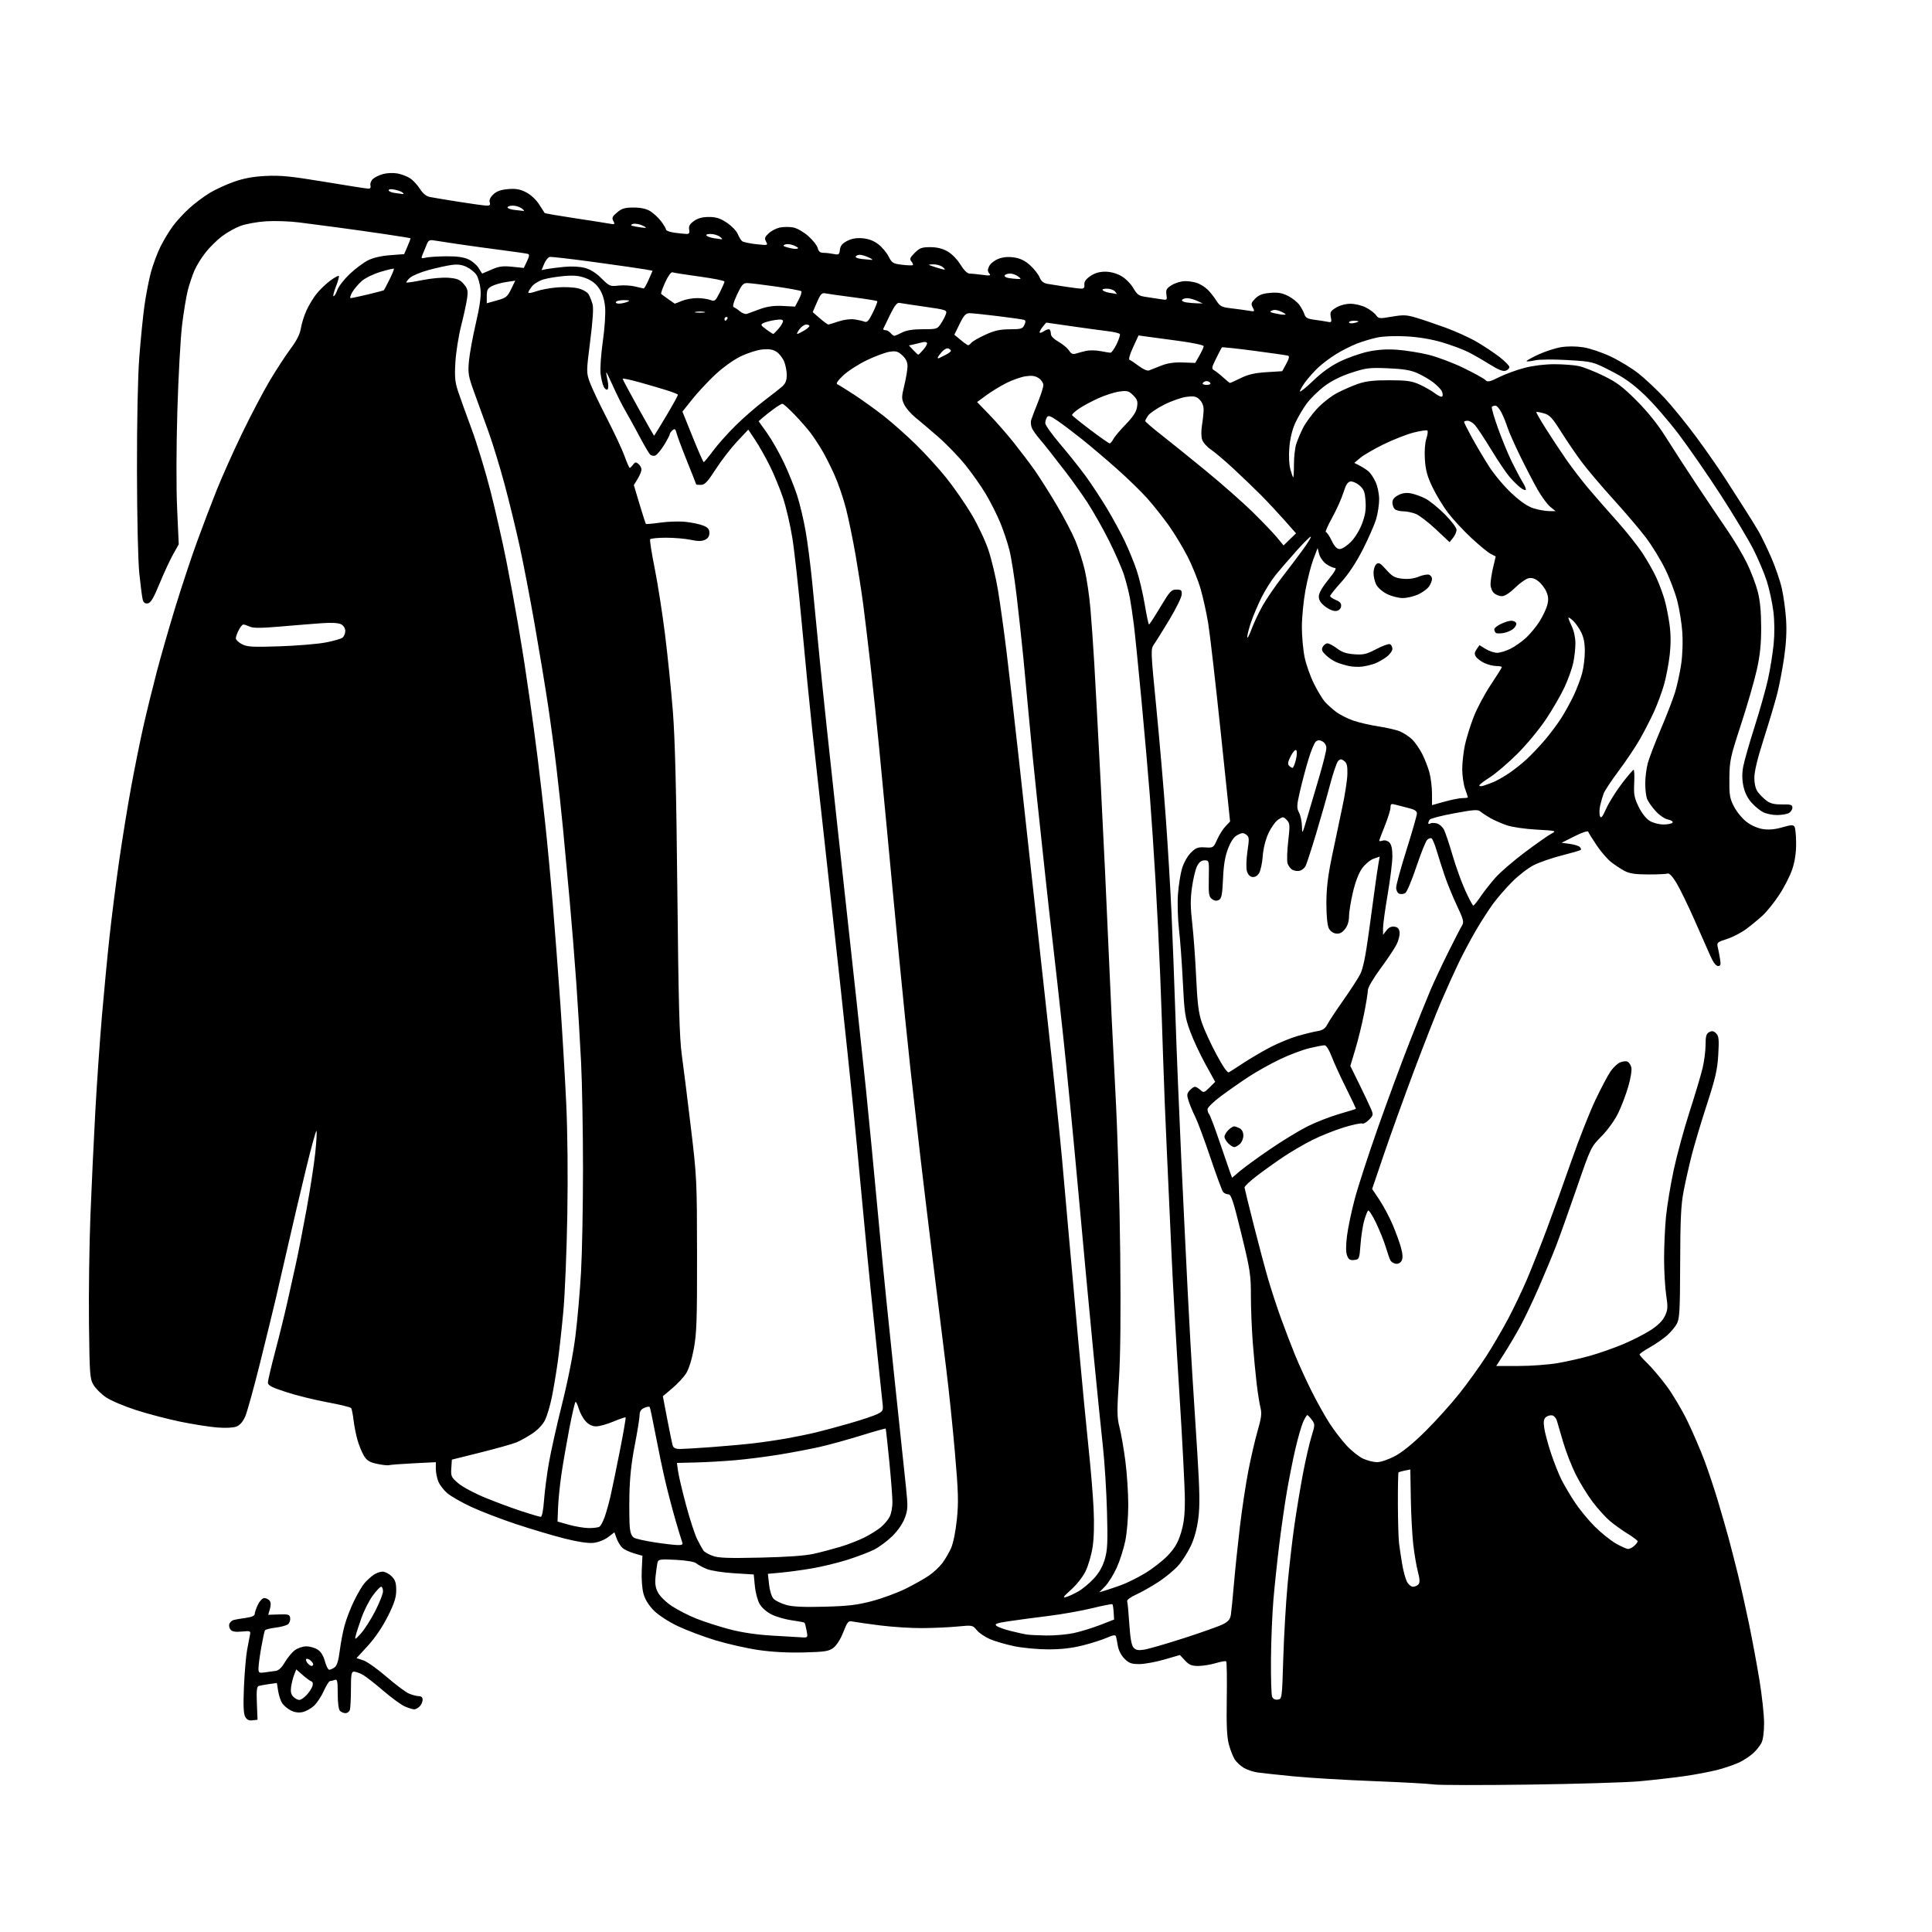 <svg version="1.1" xmlns="http://www.w3.org/2000/svg" xmlns:xlink="http://www.w3.org/1999/xlink" width="1024" height="1024" viewBox="0 0 1024 1024"><path stroke="none" fill="black" fill-rule="evenodd" d="M810.5,945.876C785.2,946.219 762.475,946.184 760.0,945.798C757.525,945.412 743.125,944.617 728.0,944.031C712.875,943.446 693.75,942.303 685.5,941.492C677.25,940.682 668.634,939.745 666.353,939.411C664.073,939.077 660.835,937.97 659.158,936.95C657.481,935.93 655.376,933.977 654.48,932.61C653.585,931.243 652.192,927.735 651.385,924.813C650.275,920.792 649.989,914.838 650.209,900.334C650.369,889.792 650.237,880.904 649.915,880.582C649.593,880.26 647.118,880.667 644.415,881.487C641.712,882.307 637.543,882.983 635.151,882.989C631.633,882.998 630.284,882.446 628.089,880.096L625.376,877.191L617.075,879.596C612.509,880.918 606.54,882.0 603.81,882.0C599.686,882.0 598.364,881.518 595.997,879.15C594.301,877.454 592.883,874.722 592.496,872.4C592.137,870.255 591.675,867.954 591.467,867.286C591.193,866.404 589.868,866.613 586.61,868.054C584.146,869.144 578.388,870.976 573.815,872.125C568.111,873.558 562.36,874.209 555.5,874.2C550.0,874.193 541.9,873.431 537.5,872.507C533.1,871.583 527.346,869.904 524.714,868.775C522.082,867.646 518.932,865.505 517.714,864.017C515.53,861.348 515.393,861.322 507.5,862.085C503.1,862.51 494.686,862.89 488.801,862.929C482.917,862.968 472.792,862.32 466.301,861.488C459.811,860.657 453.348,859.74 451.94,859.451C449.589,858.968 449.182,859.43 446.94,865.13C445.462,868.888 443.388,872.156 441.681,873.417C439.235,875.224 437.15,875.544 425.936,875.829C417.532,876.044 409.122,875.589 401.897,874.529C395.785,873.633 385.575,871.32 379.209,869.391C372.843,867.461 363.844,864.073 359.212,861.863C354.308,859.522 349.034,856.087 346.586,853.639C343.837,850.89 341.93,847.822 341.078,844.778C340.323,842.082 339.927,836.856 340.137,832.362L340.5,824.603L336.101,823.322C333.682,822.617 330.875,821.292 329.864,820.377C328.853,819.462 327.493,817.239 326.841,815.437L325.656,812.16L322.322,814.704C320.404,816.166 317.141,817.455 314.642,817.737C311.795,818.058 306.541,817.287 299.399,815.499C293.404,813.999 281.829,810.561 273.677,807.859C265.524,805.157 254.724,801.01 249.677,798.642C244.629,796.275 238.976,793.045 237.114,791.465C235.252,789.886 233.114,787.124 232.364,785.329C231.614,783.533 231,780.473 231,778.528L231,774.991L219.25,775.579C212.788,775.903 206.922,776.347 206.215,776.566C205.509,776.785 202.662,776.478 199.89,775.883C195.895,775.026 194.452,774.149 192.928,771.651C191.871,769.918 190.345,766.233 189.537,763.462C188.728,760.691 187.771,755.901 187.408,752.818C187.046,749.735 186.468,746.813 186.125,746.325C185.781,745.837 180.1,744.445 173.5,743.234C166.9,742.022 157.113,739.602 151.75,737.856C143.965,735.321 142.0,734.299 142.0,732.786C142.0,731.745 143.751,724.279 145.89,716.196C148.03,708.113 150.984,696.1 152.456,689.5C153.927,682.9 155.977,673.675 157.01,669.0C158.044,664.325 160.461,651.95 162.381,641.5C164.302,631.05 166.412,617.422 167.07,611.217C167.728,605.011 168.026,599.693 167.733,599.4C167.44,599.106 164.933,608.234 162.162,619.683C159.391,631.132 155.28,648.6 153.026,658.5C150.773,668.4 147.771,681.45 146.357,687.5C144.942,693.55 141.095,709.3 137.808,722.5C134.521,735.7 130.994,748.414 129.97,750.754C128.744,753.556 127.151,755.382 125.304,756.102C123.601,756.767 119.556,756.958 115.0,756.589C110.875,756.255 102.1,754.868 95.5,753.507C88.9,752.146 78.408,749.397 72.185,747.397C65.961,745.398 58.779,742.353 56.223,740.631C53.668,738.909 50.66,735.925 49.539,734.0C47.639,730.738 47.477,728.527 47.16,701.5C46.973,685.55 47.322,659.675 47.936,644.0C48.55,628.325 49.726,603.35 50.549,588.5C51.371,573.65 52.953,550.925 54.064,538.0C55.174,525.075 56.989,506.175 58.097,496.0C59.205,485.825 61.464,468.05 63.119,456.5C64.773,444.95 67.661,427.161 69.538,416.969C71.414,406.777 74.321,392.377 75.998,384.969C77.675,377.561 80.853,364.609 83.06,356.186C85.267,347.763 89.753,332.149 93.029,321.488C96.304,310.828 101.406,295.444 104.366,287.303C107.326,279.161 112.05,266.75 114.864,259.722C117.677,252.695 123.73,239.176 128.315,229.68C132.9,220.185 139.481,207.656 142.939,201.839C146.398,196.022 151.372,188.391 153.992,184.881C157.273,180.488 158.979,177.098 159.468,174.0C159.859,171.525 161.202,167.25 162.454,164.5C163.705,161.75 166.146,157.743 167.879,155.595C169.611,153.447 172.843,150.355 175.06,148.724C177.278,147.093 179.313,145.98 179.583,146.25C179.853,146.519 179.163,149.048 178.051,151.87C176.939,154.691 176.382,157 176.814,157C177.245,157 178.147,155.482 178.818,153.627C179.489,151.772 182.424,147.997 185.342,145.238C188.26,142.479 192.585,139.232 194.954,138.023C197.712,136.617 201.951,135.623 206.736,135.261L214.211,134.695L215.978,130.598C216.95,128.344 217.668,126.404 217.576,126.287C217.483,126.169 211.353,125.177 203.953,124.082C196.554,122.986 185.325,121.403 179.0,120.563C172.675,119.723 163.45,118.519 158.5,117.888C153.55,117.257 145.661,116.989 140.969,117.291C136.277,117.594 130.148,118.712 127.35,119.775C124.552,120.838 120.159,123.314 117.589,125.277C115.018,127.239 111.144,131.069 108.98,133.788C106.815,136.506 104.141,140.838 103.037,143.413C101.933,145.989 100.366,150.662 99.556,153.798C98.745,156.934 97.386,165.125 96.537,172.0C95.687,178.875 94.549,199.35 94.008,217.5C93.426,237.043 93.374,258.248 93.88,269.5L94.735,288.5L91.711,293.894C90.049,296.861 86.817,303.836 84.531,309.394C81.347,317.133 79.892,319.571 78.317,319.802C76.878,320.014 76.074,319.414 75.639,317.802C75.298,316.536 74.49,310.325 73.844,304.0C73.156,297.266 72.641,274.68 72.6,249.5C72.558,223.235 73.032,199.884 73.818,189.5C74.525,180.15 75.76,167.775 76.561,162.0C77.363,156.225 78.927,148.187 80.037,144.138C81.147,140.089 83.402,134.062 85.048,130.744C86.694,127.427 89.623,122.558 91.555,119.924C93.488,117.291 97.464,112.968 100.39,110.318C103.316,107.668 108.212,104.006 111.27,102.179C114.329,100.353 120.131,97.7 124.165,96.285C129.331,94.473 134.31,93.575 141.0,93.25C148.759,92.872 154.471,93.449 172.162,96.394C184.077,98.377 194.497,100 195.319,100C196.262,100 196.64,99.34 196.345,98.211C196.087,97.227 196.692,95.696 197.688,94.81C198.685,93.924 201.135,92.755 203.133,92.212C205.131,91.67 208.513,91.545 210.648,91.936C212.782,92.326 215.806,93.482 217.367,94.505C218.928,95.527 221.264,98.042 222.559,100.093C224.068,102.484 225.915,104.024 227.706,104.385C229.243,104.694 236.247,105.859 243.272,106.974C250.296,108.088 256.964,109 258.089,109C259.611,109 259.987,108.535 259.558,107.183C259.186,106.011 259.869,104.532 261.483,103.016C263.268,101.339 265.513,100.539 269.318,100.224C273.414,99.884 275.619,100.275 278.824,101.91C281.289,103.168 284.107,105.771 285.707,108.27C287.198,110.596 288.538,112.678 288.687,112.895C288.836,113.113 295.83,114.325 304.229,115.59C312.628,116.854 320.992,118.165 322.816,118.502C325.882,119.069 326.052,118.966 325.075,117.139C324.191,115.489 324.522,114.738 327.085,112.582C329.597,110.469 331.183,110.001 335.827,110.004C339.647,110.006 342.524,110.632 344.634,111.919C346.358,112.97 348.945,115.373 350.384,117.259C351.823,119.145 353.0,121.148 353.0,121.708C353,122.269 355.088,123.014 357.64,123.364C360.191,123.714 363.054,124 364.001,124C365.272,124 365.604,123.381 365.27,121.633C364.931,119.857 365.565,118.734 367.813,117.133C369.896,115.65 372.309,115 375.733,115C379.538,115 381.693,115.686 385.215,118.019C387.722,119.68 390.323,122.365 390.994,123.986C391.666,125.607 392.729,127.34 393.358,127.837C393.986,128.333 397.342,129.049 400.816,129.427C406.98,130.098 407.105,130.065 406.025,128.047C405.099,126.316 405.337,125.592 407.492,123.595C408.907,122.283 411.625,120.918 413.533,120.56C415.44,120.202 418.567,120.203 420.482,120.563C422.411,120.925 425.928,122.945 428.37,125.094C430.794,127.228 433.06,130.104 433.407,131.487C433.858,133.281 434.712,134 436.394,134C437.69,134 440.122,134.274 441.798,134.61C444.58,135.166 444.875,134.97 445.173,132.36C445.412,130.266 446.437,129.017 449.0,127.695C451.405,126.454 453.972,126.016 457.208,126.294C460.331,126.562 463.111,127.61 465.467,129.407C467.42,130.897 469.89,133.824 470.955,135.912C472.737,139.405 473.312,139.758 478.137,140.33C481.022,140.672 483.585,140.748 483.834,140.5C484.082,140.251 483.725,139.374 483.041,138.549C482.012,137.309 482.32,136.526 484.821,134.025C487.411,131.435 488.593,131 493.037,131C496.538,131 499.507,131.719 502.156,133.208C504.443,134.493 507.316,137.418 509.033,140.208C510.856,143.171 512.695,145 513.851,145C514.88,145 517.921,145.299 520.61,145.665C524.817,146.238 525.333,146.127 524.303,144.876C523.372,143.746 523.375,142.881 524.313,140.998C524.978,139.665 527.186,137.942 529.219,137.168C531.692,136.226 534.446,135.99 537.536,136.453C540.776,136.939 543.292,138.172 545.961,140.584C548.054,142.475 550.319,145.356 550.994,146.986C551.889,149.146 553.074,150.094 555.361,150.476C557.088,150.765 561.425,151.448 565.0,151.993C568.575,152.539 572.282,152.988 573.238,152.992C574.431,152.998 574.902,152.318 574.738,150.827C574.574,149.326 575.553,147.932 577.898,146.327C580.207,144.746 582.727,144 585.762,144C588.534,144 591.739,144.849 594.212,146.239C596.457,147.501 599.258,150.29 600.629,152.63C602.795,156.325 603.582,156.855 607.781,157.442C610.377,157.804 613.89,158.34 615.589,158.632C618.546,159.14 618.659,159.033 618.233,156.131C617.853,153.546 618.282,152.799 621.144,151.054C622.99,149.928 626.158,149.006 628.185,149.004C630.212,149.002 633.137,149.48 634.685,150.067C636.233,150.653 638.566,152.116 639.87,153.317C641.173,154.517 643.281,157.132 644.554,159.127C646.658,162.422 647.4,162.815 652.685,163.429C655.883,163.801 660.01,164.366 661.855,164.684C665.084,165.24 665.165,165.177 664.003,163.006C662.954,161.046 663.129,160.417 665.333,158.213C667.244,156.301 669.2,155.565 673.261,155.228C677.392,154.886 679.606,155.269 682.741,156.868C684.991,158.016 687.71,160.202 688.785,161.727C689.859,163.252 691.044,165.488 691.419,166.696C691.952,168.415 693.123,169.025 696.8,169.501C699.385,169.835 702.502,170.316 703.728,170.568C705.726,170.98 705.894,170.722 705.364,168.068C704.85,165.498 705.213,164.84 708.136,163.058C710.143,161.835 713.23,161.006 715.79,161.004C718.149,161.002 721.832,161.894 723.974,162.987C726.116,164.079 728.509,165.889 729.293,167.008C730.641,168.933 731.093,168.978 737.722,167.841C743.815,166.796 745.491,166.868 750.613,168.392C753.851,169.355 760.863,171.734 766.196,173.677C771.529,175.62 778.954,178.998 782.696,181.182C786.438,183.366 791.862,186.974 794.75,189.198C797.637,191.423 800,193.833 800,194.554C800,195.275 799.089,196.154 797.977,196.507C796.581,196.95 794.022,195.93 789.727,193.218C786.302,191.055 781.163,188.102 778.307,186.655C775.452,185.208 769.152,182.857 764.307,181.43C758.664,179.768 751.9,178.639 745.479,178.286C739.526,177.959 733.233,178.202 729.979,178.884C726.965,179.515 722.025,181.004 719.0,182.193C715.975,183.382 711.025,185.897 708.0,187.781C704.975,189.664 700.758,192.847 698.629,194.853C696.5,196.859 693.463,200.255 691.879,202.4C690.296,204.545 689.0,206.801 689.0,207.413C689.0,208.024 692.147,205.5 695.994,201.803C700.706,197.274 705.418,193.912 710.435,191.499C714.531,189.529 721.172,187.216 725.191,186.36C730.164,185.3 735.057,184.985 740.5,185.374C744.9,185.689 752.325,186.871 757.0,188.002C761.675,189.133 770.065,192.28 775.645,194.996C781.225,197.711 786.44,200.582 787.233,201.376C788.491,202.634 789.445,202.439 794.651,199.858C797.937,198.229 803.972,196.028 808.063,194.966C812.602,193.787 818.812,193.037 824.0,193.042C828.675,193.046 834.525,193.507 837.0,194.066C839.475,194.626 845.325,196.953 850.0,199.237C856.928,202.623 860.167,205.066 867.513,212.446C873.457,218.416 878.736,225.024 883.013,231.847C886.581,237.538 893.881,248.788 899.235,256.847C904.59,264.906 911.908,275.775 915.498,281.0C919.088,286.225 923.78,294.1 925.925,298.5C928.07,302.9 930.638,309.65 931.631,313.5C932.876,318.323 933.443,324.232 933.455,332.5C933.469,341.446 932.881,347.172 931.145,355.0C929.864,360.775 926.093,373.825 922.766,384.0C917.086,401.37 916.71,403.112 916.608,412.52C916.512,421.423 916.785,423.094 919.055,427.511C920.46,430.245 923.457,433.891 925.716,435.614C928.232,437.533 931.608,439.014 934.433,439.438C937.574,439.909 940.837,439.608 944.669,438.494C949.281,437.153 950.445,437.096 951.132,438.179C951.593,438.906 951.976,442.9 951.985,447.056C951.995,452.126 951.309,456.658 949.9,460.831C948.744,464.252 945.652,470.302 943.027,474.276C940.403,478.249 936.511,483.12 934.378,485.101C932.245,487.081 928.304,490.339 925.619,492.341C922.935,494.343 918.287,496.753 915.292,497.697C910.254,499.285 909.891,499.604 910.443,501.957C910.771,503.356 911.315,506.188 911.652,508.25C912.156,511.343 911.968,512.0 910.576,512.0C909.502,512.0 908.049,510.094 906.574,506.75C905.301,503.863 901.474,495.2 898.071,487.5C894.668,479.8 890.392,471.025 888.57,468.0C886.47,464.513 884.753,462.683 883.879,463.0C883.12,463.275 878.45,463.488 873.5,463.474C866.682,463.454 863.651,462.997 861.0,461.587C859.075,460.563 855.887,458.459 853.915,456.91C851.944,455.361 848.484,451.344 846.227,447.983C843.971,444.622 841.966,441.397 841.772,440.816C841.57,440.209 838.502,441.232 834.545,443.227L827.67,446.692L831.956,447.267C834.313,447.583 836.72,448.32 837.304,448.904C837.889,449.489 838.14,450.193 837.863,450.47C837.586,450.747 833.076,452.06 827.841,453.388C822.605,454.717 815.9,457.031 812.939,458.531C809.979,460.031 804.817,464.013 801.469,467.379C798.121,470.746 793.572,475.975 791.361,479.0C789.151,482.025 785.094,488.325 782.347,493.0C779.601,497.675 775.412,505.55 773.039,510.5C770.666,515.45 766.504,524.675 763.789,531.0C761.075,537.325 754.55,553.975 749.29,568.0C744.03,582.025 736.923,601.75 733.495,611.834L727.264,630.168L731.11,635.926C733.225,639.093 736.38,645.018 738.121,649.092C739.863,653.167 741.876,658.708 742.595,661.407C743.511,664.848 743.598,666.883 742.883,668.218C742.27,669.364 741.036,669.998 739.784,669.811C738.64,669.64 737.353,668.825 736.923,668.0C736.494,667.175 735.401,664.025 734.494,661.0C733.587,657.975 731.264,652.188 729.332,648.14C727.4,644.093 725.486,641.168 725.078,641.64C724.671,642.113 723.75,644.525 723.033,647.0C722.316,649.475 721.453,655.1 721.115,659.5C720.515,667.309 720.434,667.508 717.75,667.816C715.547,668.07 714.799,667.602 713.983,665.456C713.303,663.665 713.289,660.2 713.942,654.993C714.479,650.711 716.34,641.873 718.079,635.354C719.817,628.834 725.283,612.025 730.225,598.0C735.168,583.975 742.732,563.5 747.036,552.5C751.34,541.5 756.406,528.9 758.295,524.5C760.183,520.1 764.419,511.094 767.708,504.487C770.996,497.88 774.252,491.57 774.942,490.464C776.023,488.733 775.642,487.277 772.196,479.977C769.996,475.315 767.056,468.125 765.664,464.0C764.272,459.875 762.362,453.898 761.42,450.718C760.477,447.538 759.279,444.673 758.757,444.35C758.235,444.027 757.175,444.397 756.401,445.171C755.627,445.945 753.053,452.38 750.681,459.471C748.309,466.563 745.672,472.804 744.82,473.342C743.969,473.879 742.536,474.036 741.636,473.691C740.697,473.33 740.0,471.946 740.0,470.443C740.0,469.003 742.475,459.968 745.5,450.367C748.525,440.765 751.0,432.107 751.0,431.127C751.0,429.827 749.712,429.032 746.25,428.196C743.638,427.564 740.487,426.76 739.25,426.407C737.404,425.882 737.0,426.162 737.0,427.967C737.0,429.177 735.65,433.538 734.0,437.659C732.35,441.78 731.0,445.372 731.0,445.643C731.0,445.913 731.853,445.864 732.895,445.533C734.001,445.182 735.457,445.6 736.395,446.537C737.494,447.637 737.997,449.931 737.99,453.821C737.985,456.945 736.864,466.025 735.5,474.0C734.136,481.975 733.025,490.075 733.032,492.0L733.044,495.5L734.846,493.157C736.061,491.578 737.438,490.926 739.074,491.157C740.851,491.408 741.583,492.216 741.809,494.174C741.979,495.645 741.239,498.572 740.164,500.679C739.088,502.787 735.237,508.544 731.604,513.472C727.833,518.59 725.0,523.453 725.0,524.81C725.0,526.117 724.09,531.757 722.977,537.343C721.865,542.929 719.771,551.428 718.326,556.229L715.698,564.958L720.494,574.729C723.132,580.103 725.911,585.973 726.668,587.773C727.962,590.846 727.892,591.199 725.514,593.576C724.122,594.969 722.536,595.831 721.99,595.494C721.444,595.156 717.074,596.076 712.279,597.539C707.485,599.001 699.952,602.013 695.539,604.232C691.126,606.45 684.137,610.538 680.008,613.315C675.879,616.092 669.575,620.608 666.0,623.349C662.425,626.091 659.557,628.822 659.626,629.417C659.695,630.013 661.858,638.825 664.431,649.0C667.005,659.175 670.448,672.11 672.083,677.744C673.718,683.378 676.81,692.828 678.956,698.744C681.101,704.66 684.494,713.506 686.495,718.402C688.497,723.298 692.41,731.848 695.192,737.402C697.973,742.956 702.229,750.569 704.649,754.319C707.069,758.069 711.175,763.423 713.774,766.215C716.374,769.008 720.3,772.117 722.5,773.125C724.7,774.132 728.012,774.966 729.86,774.978C731.761,774.99 735.886,773.589 739.36,771.75C743.33,769.649 749.065,764.966 755.588,758.5C761.136,753.0 769.236,743.999 773.588,738.497C777.939,732.996 784.281,724.192 787.681,718.933C791.08,713.675 796.343,704.676 799.375,698.936C802.408,693.196 806.901,683.775 809.361,678.0C811.821,672.225 816.533,660.3 819.832,651.5C823.131,642.7 829.049,626.275 832.984,615.0C836.919,603.725 842.605,589.325 845.619,583.0C848.634,576.675 852.219,569.877 853.586,567.894C854.954,565.911 857.176,563.785 858.524,563.171C859.873,562.556 861.661,562.316 862.497,562.637C863.333,562.958 864.297,564.334 864.638,565.695C864.992,567.105 864.305,571.465 863.039,575.834C861.818,580.05 859.397,586.425 857.66,590.0C855.825,593.774 852.127,598.907 848.842,602.238C843.213,607.947 843.144,608.091 835.678,629.738C831.551,641.707 826.61,655.55 824.699,660.5C822.787,665.45 818.666,675.35 815.54,682.5C812.414,689.65 808.016,698.875 805.766,703.0C803.516,707.125 799.732,713.538 797.358,717.25L793.04,724.0L804.889,724.0C811.406,724.0 820.734,723.314 825.619,722.475C830.504,721.636 838.355,719.852 843.066,718.51C847.778,717.168 855.54,714.435 860.315,712.435C865.091,710.436 871.618,707.107 874.82,705.038C878.711,702.523 881.233,700.03 882.424,697.518C883.991,694.217 884.073,692.859 883.104,686.339C882.497,682.258 882.0,673.584 882.0,667.065C882.0,660.546 882.457,650.552 883.015,644.856C883.574,639.16 885.4,628.079 887.074,620.23C888.747,612.382 892.545,598.432 895.512,589.23C898.479,580.029 901.596,569.575 902.439,566.0C903.281,562.425 903.977,556.928 903.985,553.785C903.997,549.172 904.372,547.871 905.931,547.037C907.407,546.247 908.261,546.404 909.565,547.707C911.016,549.159 911.188,550.822 910.722,558.956C910.268,566.909 909.255,571.335 904.649,585.5C901.608,594.85 897.98,607.0 896.585,612.5C895.19,618.0 893.272,626.55 892.323,631.5C890.951,638.658 890.582,646.436 890.519,669.5C890.45,694.575 890.214,698.92 888.771,701.602C887.853,703.307 885.473,706.134 883.481,707.883C881.489,709.631 877.416,712.441 874.43,714.126C871.443,715.812 869.0,717.507 869.0,717.893C869.0,718.278 870.858,720.373 873.129,722.547C875.399,724.721 879.949,730.094 883.239,734.486C886.529,738.878 891.603,747.428 894.514,753.486C897.426,759.544 901.483,769.0 903.53,774.5C905.578,780.0 908.791,789.675 910.671,796.0C912.55,802.325 915.007,810.875 916.129,815.0C917.252,819.125 919.452,827.675 921.018,834.0C922.584,840.325 925.265,852.25 926.976,860.5C928.687,868.75 931.192,882.234 932.543,890.465C933.895,898.696 935.0,908.956 935.0,913.265C935.0,918.066 934.454,922.145 933.589,923.8C932.813,925.285 930.901,927.688 929.339,929.14C927.778,930.592 924.62,932.722 922.323,933.873C920.026,935.024 914.851,936.85 910.823,937.93C906.795,939.01 898.55,940.583 892.5,941.426C886.45,942.269 875.875,943.475 869.0,944.106C862.125,944.737 835.8,945.533 810.5,945.876zM133.817,911.81C131.864,912.036 130.806,911.506 129.927,909.863C129.065,908.252 128.885,903.725 129.3,894.053C129.62,886.599 130.371,877.8 130.968,874.5C131.565,871.2 132.258,867.554 132.508,866.399C132.931,864.447 132.623,864.33 128.193,864.755C124.761,865.085 123.078,864.799 122.194,863.734C121.518,862.92 121.24,861.539 121.575,860.665C121.91,859.791 122.931,858.872 123.842,858.622C124.754,858.372 127.638,857.878 130.25,857.523C133.356,857.101 135.0,856.391 135.0,855.473C135.0,854.7 135.758,852.478 136.685,850.534C137.634,848.545 139.11,847.0 140.063,847.0C140.994,847.0 142.251,847.598 142.857,848.328C143.586,849.206 143.657,850.709 143.067,852.766L142.175,855.876L147.838,855.688C152.889,855.52 153.532,855.725 153.798,857.588C153.962,858.736 153.447,860.214 152.654,860.872C151.861,861.53 148.901,862.343 146.077,862.677C143.252,863.012 140.711,863.659 140.429,864.115C140.147,864.571 139.261,868.669 138.46,873.222C137.658,877.775 137.002,882.709 137.001,884.187C137,886.648 137.274,886.835 140.25,886.408C142.037,886.152 144.621,885.798 145.992,885.623C147.7,885.404 149.273,883.953 150.997,881.006C152.379,878.642 154.748,875.784 156.261,874.654C157.775,873.524 160.526,872.6 162.377,872.6C164.227,872.6 166.929,873.379 168.382,874.331C170.089,875.449 171.447,877.643 172.22,880.531C172.877,882.989 173.91,885.0 174.516,885.0C175.122,885.0 176.409,884.422 177.376,883.715C178.59,882.827 179.419,880.151 180.059,875.058C180.568,871.003 181.719,864.944 182.618,861.593C183.516,858.242 185.784,852.35 187.659,848.5C189.533,844.65 192.067,840.365 193.29,838.977C194.513,837.59 196.623,835.677 197.979,834.727C199.335,833.777 201.49,833.0 202.768,833.0C204.046,833.0 206.195,834.105 207.545,835.455C209.49,837.399 210.0,838.937 210.0,842.853C210.0,846.708 209.017,849.761 205.535,856.715C202.749,862.282 198.798,868.114 195.022,872.235L188.973,878.836L192.579,880.026C194.562,880.681 200.081,884.593 204.843,888.719C209.604,892.846 214.948,896.847 216.718,897.611C218.488,898.375 220.85,899.0 221.968,899.0C223.308,899.0 224.0,899.657 224.0,900.929C224.0,901.989 223.293,903.564 222.429,904.429C221.564,905.293 220.269,906.0 219.551,906.0C218.832,906.0 216.656,905.336 214.715,904.525C212.774,903.714 207.506,899.881 203.009,896.008C198.511,892.134 193.542,888.297 191.965,887.482C190.389,886.667 188.402,886.0 187.55,886.0C186.26,886.0 186.0,887.579 186.0,895.418C186,900.598 185.727,905.548 185.393,906.418C185.059,907.288 184.024,908.0 183.093,908.0C182.162,908.0 180.86,907.46 180.2,906.8C179.469,906.069 179.0,902.51 179.0,897.693C179.0,890.894 178.778,889.871 177.418,890.393C176.548,890.727 175.418,891.0 174.906,891.0C174.394,891.0 172.914,893.362 171.617,896.25C170.32,899.138 167.963,902.69 166.379,904.145C164.796,905.599 162.07,907.09 160.323,907.458C158.227,907.899 156.103,907.588 154.082,906.543C152.397,905.671 150.362,903.955 149.56,902.729C148.758,901.503 147.796,898.591 147.424,896.258L146.747,892.017L142.624,892.592C140.356,892.908 137.892,893.358 137.149,893.591C136.113,893.916 135.879,896.054 136.149,902.757L136.5,911.5L133.817,911.81zM158.619,901.0C159.431,901.0 161.185,899.825 162.516,898.389C163.847,896.952 165.235,894.835 165.601,893.683C166.009,892.395 165.792,891.431 165.036,891.179C164.36,890.953 162.28,889.428 160.414,887.79L157.022,884.812L155.91,887.656C155.298,889.22 154.57,892.107 154.291,894.071C153.933,896.599 154.275,898.132 155.464,899.321C156.387,900.244 157.807,901.0 158.619,901.0zM677.246,900.82C679.481,900.503 679.505,900.321 680.158,879.0C680.52,867.175 681.54,849.625 682.424,840.0C683.309,830.375 684.938,816.2 686.046,808.5C687.154,800.8 689.182,788.549 690.554,781.276C691.926,774.003 693.957,765.113 695.067,761.52C697.013,755.218 697.021,754.901 695.292,752.525C694.306,751.171 693.231,750.049 692.902,750.031C692.573,750.014 691.561,751.688 690.654,753.75C689.746,755.812 687.906,762.225 686.564,768.0C685.222,773.775 683.185,784.014 682.037,790.754C680.89,797.493 679.08,810.093 678.015,818.754C676.95,827.414 675.561,840.575 674.929,848.0C674.297,855.425 673.716,869.6 673.64,879.5C673.563,889.4 673.835,898.319 674.246,899.32C674.724,900.489 675.797,901.026 677.246,900.82zM165.122,883.0C165.605,883.0 166.0,882.605 166.0,882.122C166.0,881.64 165.314,880.676 164.476,879.98C163.638,879.284 162.673,878.993 162.333,879.333C161.993,879.673 162.284,880.638 162.98,881.476C163.676,882.314 164.64,883.0 165.122,883.0zM606.395,874.355C608.653,874.013 618.15,871.266 627.5,868.25C636.85,865.235 646.167,861.921 648.204,860.887C651.069,859.432 652.021,858.269 652.406,855.753C652.679,853.964 653.402,846.65 654.011,839.5C654.621,832.35 656.024,818.85 657.13,809.5C658.236,800.15 660.254,786.745 661.614,779.711C662.974,772.678 665.201,763.081 666.561,758.385C668.538,751.563 668.846,749.108 668.092,746.173C667.573,744.153 666.664,738.45 666.072,733.5C665.48,728.55 664.546,718.697 663.998,711.605C663.449,704.512 663.0,693.298 663.0,686.683C663.0,675.618 662.593,672.99 657.911,653.828C653.649,636.384 652.531,633.0 651.033,633.0C650.05,633.0 648.796,632.438 648.247,631.75C647.698,631.062 644.674,622.861 641.527,613.525C638.38,604.189 634.786,594.514 633.539,592.025C632.293,589.536 630.717,585.784 630.038,583.687C628.96,580.359 629.026,579.628 630.557,577.937C631.521,576.872 632.767,576.0 633.326,576.0C633.885,576 635.183,576.761 636.211,577.691C637.982,579.293 638.236,579.225 641.076,576.385L644.073,573.389L638.9,564.014C636.056,558.857 632.397,551.007 630.77,546.569C628.103,539.296 627.725,536.725 626.933,520.5C626.449,510.6 625.531,498.026 624.891,492.557C624.251,487.089 624.003,478.764 624.339,474.057C624.676,469.351 625.647,463.162 626.498,460.304C627.385,457.327 629.378,453.776 631.166,451.988C633.852,449.302 634.904,448.905 638.712,449.139C643.068,449.407 643.167,449.342 645.127,444.955C646.222,442.505 648.21,439.357 649.545,437.96L651.971,435.421L646.998,387.96C644.263,361.857 641.291,336.0 640.394,330.5C639.497,325.0 637.669,316.703 636.331,312.062C634.994,307.421 631.822,299.6 629.282,294.683C626.743,289.766 622.244,282.369 619.285,278.245C616.327,274.121 611.339,267.842 608.203,264.291C605.066,260.741 597.775,253.644 592.0,248.522C586.225,243.399 577.9,236.334 573.5,232.822C569.1,229.31 563.312,224.932 560.637,223.093C556.753,220.421 555.598,220.025 554.902,221.124C554.423,221.881 554.024,223.307 554.015,224.293C554.007,225.28 557.528,230.23 561.84,235.293C566.151,240.357 572.156,247.875 575.183,252.0C578.21,256.125 583.266,263.775 586.419,269.0C589.573,274.225 593.899,282.145 596.033,286.599C598.167,291.054 601.053,298.095 602.447,302.247C603.84,306.398 605.772,314.566 606.739,320.398C607.707,326.229 608.724,330.99 608.999,330.978C609.275,330.966 611.983,326.804 615.019,321.728C620.006,313.388 620.824,312.5 623.519,312.5C626.129,312.5 626.478,312.833 626.322,315.176C626.224,316.648 623.357,322.498 619.952,328.176C616.546,333.854 612.874,339.751 611.791,341.279C609.824,344.055 609.825,344.088 612.891,375.279C614.579,392.451 616.847,418.875 617.932,434.0C619.017,449.125 620.364,471.625 620.925,484.0C621.486,496.375 622.43,521.125 623.024,539.0C623.618,556.875 624.986,590.4 626.064,613.5C627.142,636.6 628.713,669.0 629.556,685.5C630.398,702.0 631.505,721.8 632.015,729.5C632.525,737.2 633.683,755.37 634.588,769.877C635.881,790.596 635.997,798.087 635.131,804.799C634.421,810.296 632.997,815.511 631.138,819.422C629.549,822.765 626.605,827.386 624.596,829.692C622.587,831.998 617.919,835.877 614.222,838.312C610.525,840.747 605.132,843.81 602.239,845.119C599.345,846.428 597.174,848.011 597.414,848.637C597.655,849.263 598.166,854.664 598.55,860.638C599.03,868.108 599.723,872.043 600.769,873.239C601.951,874.59 603.204,874.839 606.395,874.355zM191.316,865.743C193.19,863.677 196.586,858.355 198.862,853.915C201.138,849.476 203.0,844.754 203.0,843.422C203.0,842.09 202.554,841.0 202.01,841.0C201.465,841.0 199.455,843.138 197.542,845.75C195.63,848.362 192.95,853.65 191.586,857.5C190.222,861.35 188.837,865.625 188.508,867.0C187.968,869.252 188.246,869.128 191.316,865.743zM425.361,867.85C428.142,867.996 428.203,867.895 427.522,864.25C427.137,862.188 426.637,860.313 426.412,860.085C426.187,859.856 423.19,859.286 419.751,858.817C416.313,858.348 411.483,856.96 409.017,855.732C406.362,854.411 403.746,852.125 402.603,850.128C401.542,848.273 400.409,843.998 400.087,840.628L399.5,834.5L388.946,833.845C382.903,833.471 376.722,832.493 374.483,831.557C372.333,830.659 369.882,829.322 369.037,828.586C368.102,827.772 363.885,827.053 358.277,826.751C350.355,826.324 348.988,826.483 348.586,827.877C348.329,828.77 347.847,831.975 347.515,835.0C347.052,839.216 347.33,841.317 348.705,844.0C349.725,845.988 352.875,849.095 356.0,851.193C359.025,853.224 364.932,856.249 369.126,857.914C373.321,859.58 381.196,862.113 386.626,863.544C393.186,865.273 400.864,866.407 409.5,866.923C416.65,867.35 423.788,867.767 425.361,867.85zM554.5,866.846C558.9,866.912 565.426,866.345 569.003,865.586C572.58,864.828 578.88,862.9 583.003,861.301L590.5,858.394L590.262,854.542C590.131,852.424 589.835,850.502 589.605,850.271C589.374,850.041 584.531,850.99 578.843,852.382C573.154,853.773 562.65,855.631 555.5,856.511C548.35,857.391 538.943,858.648 534.595,859.305C528.126,860.283 526.958,860.723 528.167,861.725C528.98,862.399 532.313,863.612 535.573,864.42C538.833,865.228 542.625,866.078 544.0,866.308C545.375,866.539 550.1,866.781 554.5,866.846zM437.0,851.591C449.617,851.256 454.331,850.693 462.345,848.568C467.76,847.132 475.781,844.165 480.169,841.975C484.558,839.786 490.063,836.677 492.402,835.068C494.741,833.458 497.886,830.527 499.391,828.554C500.896,826.581 503.013,822.964 504.095,820.517C505.249,817.908 506.519,811.606 507.163,805.284C508.096,796.144 507.94,790.766 506.141,770.0C504.974,756.525 502.894,736.5 501.519,725.5C500.144,714.5 497.002,689.075 494.538,669.0C492.074,648.925 488.935,622.825 487.562,611.0C486.189,599.175 483.93,579.15 482.543,566.5C481.156,553.85 478.454,527.3 476.54,507.5C474.625,487.7 472.82,468.8 472.528,465.5C472.237,462.2 471.115,450.275 470.035,439.0C468.954,427.725 467.125,408.6 465.971,396.5C464.816,384.4 462.773,364.825 461.432,353.0C460.091,341.175 458.309,326.325 457.473,320.0C456.637,313.675 454.831,302.03 453.461,294.122C452.091,286.215 449.824,275.224 448.424,269.7C447.023,264.175 444.235,256.02 442.228,251.577C440.22,247.135 437.241,241.25 435.607,238.5C433.973,235.75 431.292,231.7 429.65,229.5C428.008,227.3 424.167,222.912 421.114,219.75C418.061,216.587 415.181,214 414.715,214C414.248,214 412.209,215.213 410.183,216.696C408.157,218.178 405.507,220.263 404.294,221.329L402.088,223.266L406.56,229.531C409.019,232.977 413.02,240.005 415.452,245.148C417.883,250.292 421.041,258.089 422.468,262.476C423.896,266.862 425.93,275.412 426.987,281.476C428.045,287.539 429.612,299.7 430.469,308.5C431.326,317.3 433.146,335.975 434.513,350.0C435.879,364.025 439.937,402.275 443.53,435.0C447.123,467.725 451.846,510.925 454.026,531.0C456.206,551.075 458.441,572.0 458.993,577.5C459.544,583.0 460.893,596.725 461.991,608.0C463.088,619.275 465.132,640.875 466.533,656.0C467.933,671.125 471.331,704.65 474.082,730.5C476.833,756.35 479.599,782.501 480.23,788.614C481.266,798.661 481.201,800.196 479.549,804.614C478.438,807.585 475.834,811.346 472.905,814.211C470.255,816.802 465.93,820.011 463.294,821.342C460.657,822.673 454.225,825.115 449.0,826.769C443.775,828.424 435.225,830.486 430.0,831.352C424.775,832.219 417.463,833.205 413.751,833.543L407.001,834.159L407.621,839.83C407.989,843.197 408.967,846.264 410.03,847.382C411.014,848.416 413.997,849.88 416.659,850.633C420.154,851.622 425.809,851.888 437.0,851.591zM565.0,846.492C566.375,846.107 569.326,844.746 571.558,843.467C573.789,842.188 577.479,839.119 579.757,836.648C582.57,833.596 584.439,830.297 585.582,826.367C586.999,821.49 587.179,817.51 586.726,801.04C586.431,790.293 585.47,774.975 584.592,767.0C583.713,759.025 581.435,736.525 579.529,717.0C577.623,697.475 574.023,659.0 571.528,631.5C569.033,604.0 565.416,566.875 563.491,549.0C561.566,531.125 559.111,509.075 558.037,500.0C556.963,490.925 555.173,474.95 554.061,464.5C552.948,454.05 550.926,435.15 549.566,422.5C548.207,409.85 546.389,391.625 545.527,382.0C544.664,372.375 543.272,357.525 542.434,349.0C541.596,340.475 539.99,325.65 538.865,316.057C537.74,306.463 535.987,295.359 534.97,291.381C533.952,287.404 531.746,280.849 530.067,276.816C528.388,272.782 525.022,266.111 522.588,261.991C520.153,257.871 515.258,250.9 511.708,246.5C508.159,242.1 501.639,235.35 497.218,231.5C492.797,227.65 487.307,222.985 485.018,221.133C482.729,219.281 480.137,216.257 479.257,214.413C477.787,211.329 477.792,210.503 479.329,204.137C480.248,200.329 481.0,195.794 481.0,194.059C481.0,191.904 480.131,190.099 478.258,188.363C475.938,186.213 474.899,185.916 471.508,186.437C469.304,186.775 463.9,188.776 459.5,190.884C455.1,192.991 449.475,196.606 447.0,198.917C444.147,201.58 442.957,203.31 443.749,203.642C444.435,203.93 448.485,206.442 452.749,209.225C457.012,212.007 464.1,217.109 468.5,220.562C472.9,224.015 480.562,230.814 485.526,235.67C490.49,240.527 497.784,248.55 501.733,253.5C505.683,258.45 511.607,267.007 514.898,272.515C518.188,278.023 522.231,286.573 523.882,291.515C525.533,296.457 527.79,305.9 528.897,312.5C530.004,319.1 532.046,333.725 533.435,345.0C534.824,356.275 537.77,381.925 539.981,402.0C542.192,422.075 545.353,450.875 547.004,466.0C548.656,481.125 552.466,515.775 555.472,543.0C558.478,570.225 561.831,602.4 562.923,614.5C564.015,626.6 565.613,644.6 566.474,654.5C567.335,664.4 569.614,689.825 571.539,711.0C573.463,732.175 575.927,757.825 577.015,768.0C578.103,778.175 579.278,792.35 579.626,799.5C580.022,807.632 579.826,815.308 579.101,820.0C578.464,824.125 576.803,829.852 575.409,832.727C573.956,835.724 570.662,839.924 567.688,842.573C563.657,846.162 563.058,847.036 565.0,846.492zM585.572,843.069C587.182,842.578 590.979,841.298 594.008,840.225C597.037,839.152 602.814,836.3 606.846,833.887C610.878,831.474 616.348,827.206 619.001,824.402C622.685,820.509 624.319,817.707 625.913,812.547C627.485,807.456 628.0,803.115 628.0,794.95C628.0,788.988 626.675,763.273 625.055,737.805C623.435,712.337 621.618,680.25 621.018,666.5C620.417,652.75 619.29,628.0 618.513,611.5C617.737,595.0 616.839,572.725 616.518,562.0C616.197,551.275 615.491,531.25 614.948,517.5C614.406,503.75 613.288,481.025 612.465,467.0C611.641,452.975 610.289,432.725 609.459,422.0C608.63,411.275 606.619,388.325 604.991,371.0C603.363,353.675 601.547,335.675 600.955,331.0C600.363,326.325 599.427,320.025 598.875,317.0C598.323,313.975 596.952,308.575 595.828,305.0C594.704,301.425 591.079,293.109 587.774,286.52C584.468,279.931 579.236,270.706 576.147,266.02C573.057,261.334 567.911,254.125 564.71,250.0C561.509,245.875 557.677,240.941 556.195,239.036C554.713,237.13 552.328,234.205 550.897,232.536C549.465,230.866 547.752,228.471 547.091,227.212C546.43,225.954 546.176,223.929 546.526,222.712C546.875,221.496 548.475,217.269 550.081,213.32C551.686,209.37 553.0,205.218 553.0,204.093C553,202.967 551.876,201.31 550.502,200.409C548.644,199.192 546.863,198.943 543.555,199.44C541.108,199.806 536.495,201.434 533.303,203.056C530.111,204.678 525.336,207.602 522.692,209.554L517.883,213.104L524.372,219.802C527.94,223.486 533.731,230.1 537.241,234.5C540.75,238.9 545.705,245.444 548.25,249.042C550.796,252.641 556.027,260.883 559.873,267.358C563.72,273.833 568.25,282.451 569.939,286.508C571.628,290.566 573.886,297.624 574.956,302.193C576.026,306.762 577.369,315.9 577.941,322.5C578.512,329.1 579.43,342.15 579.98,351.5C580.53,360.85 582.089,389.875 583.444,416.0C584.799,442.125 586.62,480.6 587.489,501.5C588.359,522.4 590.004,556.825 591.145,578.0C592.361,600.566 593.436,636.366 593.742,664.5C594.093,696.835 593.866,718.707 593.045,731.519C591.981,748.122 592.022,751.299 593.371,756.519C594.22,759.809 595.609,767.811 596.458,774.301C597.306,780.792 598.0,791.273 598.0,797.593C598.0,804.18 597.325,812.354 596.417,816.746C595.547,820.961 593.5,827.354 591.868,830.954C590.237,834.554 587.494,838.954 585.773,840.731L582.644,843.962L585.572,843.069zM748.903,841.0C749.922,841.0 751.243,840.413 751.838,839.695C752.623,838.75 752.531,836.91 751.509,833.033C750.731,830.087 749.628,823.587 749.056,818.588C748.484,813.59 747.9,802.605 747.758,794.178L747.5,778.857L744.573,779.439C742.963,779.759 741.468,780.199 741.25,780.416C741.033,780.634 740.879,788.167 740.91,797.156C740.94,806.145 741.217,815.525 741.526,818.0C741.834,820.475 742.578,825.425 743.178,829.0C743.778,832.575 744.896,836.737 745.661,838.25C746.425,839.763 747.885,841.0 748.903,841.0zM403.0,825.572C417.233,825.253 426.83,824.564 431.392,823.531C435.183,822.673 441.483,821.012 445.392,819.841C449.302,818.669 455.02,816.453 458.101,814.916C461.182,813.379 465.135,810.916 466.887,809.442C468.639,807.968 470.731,805.488 471.536,803.931C472.341,802.373 473.005,798.939 473.011,796.3C473.017,793.66 472.264,783.85 471.338,774.5C470.412,765.15 469.554,757.359 469.431,757.187C469.308,757.015 463.423,758.667 456.354,760.859C449.284,763.051 439.45,765.764 434.5,766.888C429.55,768.012 419.875,769.851 413.0,770.974C406.125,772.098 395.55,773.443 389.5,773.963C383.45,774.482 374.063,775.013 368.64,775.143L358.78,775.377L359.375,779.718C359.702,782.105 361.618,790.232 363.633,797.779C365.648,805.326 368.337,813.525 369.608,816.0C370.879,818.475 372.32,821.092 372.81,821.816C373.299,822.54 375.455,823.79 377.6,824.593C380.738,825.768 385.698,825.959 403.0,825.572zM862.921,820.991C863.703,820.996 865.165,820.255 866.171,819.345C867.177,818.435 868.0,817.348 868.0,816.931C868.0,816.513 865.667,814.736 862.816,812.982C859.965,811.228 855.733,808.205 853.412,806.265C851.091,804.325 846.94,799.759 844.188,796.119C841.435,792.478 837.385,785.9 835.187,781.5C832.989,777.1 830.002,769.45 828.549,764.5C827.095,759.55 825.58,754.379 825.182,753.01C824.784,751.64 823.659,750.365 822.681,750.177C821.704,749.989 820.212,750.409 819.367,751.11C818.195,752.083 817.987,753.465 818.49,756.943C818.853,759.449 820.456,765.432 822.052,770.237C823.648,775.042 826.142,781.342 827.595,784.237C829.048,787.132 832.24,792.533 834.689,796.24C837.137,799.948 841.872,805.712 845.21,809.05C848.548,812.388 853.579,816.438 856.389,818.05C859.2,819.662 862.14,820.985 862.921,820.991zM358.857,818.903C361.664,818.984 362.103,818.713 361.535,817.25C361.162,816.288 359.555,811.0 357.964,805.5C356.372,800.0 353.96,790.775 352.602,785.0C351.245,779.225 348.936,768.2 347.472,760.501C346.008,752.801 344.612,746.18 344.369,745.788C344.127,745.396 342.82,745.581 341.464,746.198C339.729,746.989 339.0,748.122 339.0,750.027C339.0,751.515 337.837,758.755 336.415,766.116C334.618,775.416 333.758,783.467 333.596,792.5C333.468,799.65 333.567,807.429 333.816,809.787C334.117,812.637 334.899,814.411 336.149,815.08C337.184,815.634 341.961,816.698 346.765,817.446C351.569,818.194 357.011,818.85 358.857,818.903zM312.0,809.905C314.475,809.94 317.049,809.62 317.721,809.194C318.392,808.767 319.639,806.44 320.492,804.023C321.345,801.605 322.708,796.757 323.522,793.248C324.336,789.74 326.567,778.94 328.48,769.248C330.394,759.555 331.792,751.459 331.588,751.255C331.384,751.05 328.482,752.035 325.139,753.442C321.795,754.849 317.675,756.0 315.982,756.0C313.937,756.0 312.08,755.111 310.447,753.348C309.095,751.89 307.471,748.965 306.836,746.848C306.202,744.732 305.408,743.0 305.072,743.0C304.736,743.0 303.236,749.413 301.738,757.25C300.241,765.087 298.356,776.0 297.549,781.5C296.743,787.0 295.952,794.863 295.791,798.974L295.5,806.448L301.5,808.144C304.8,809.077 309.525,809.869 312.0,809.905zM286.6,803.962C287.273,803.985 287.95,800.599 288.342,795.25C288.695,790.438 289.846,781.55 290.899,775.5C291.952,769.45 295.123,755.275 297.946,744.0C301.108,731.37 303.818,717.549 305.006,708.0C306.067,699.475 307.399,684.208 307.967,674.074C308.535,663.939 309.0,639.368 309.0,619.47C309.0,599.573 308.541,574.115 307.981,562.897C307.421,551.678 306.283,532.825 305.454,521.0C304.624,509.175 303.051,489.6 301.958,477.5C300.865,465.4 299.279,448.3 298.433,439.5C297.587,430.7 296.012,416.075 294.934,407.0C293.856,397.925 291.825,382.85 290.421,373.5C289.017,364.15 285.861,345.052 283.407,331.06C280.954,317.067 277.37,298.392 275.444,289.56C273.518,280.727 269.921,265.962 267.451,256.749C264.982,247.536 261.125,234.936 258.882,228.749C256.638,222.562 253.251,213.225 251.355,208.0C248.235,199.402 247.968,197.835 248.534,191.5C248.878,187.65 250.517,178.65 252.177,171.5C254.333,162.209 255.046,157.028 254.678,153.339C254.395,150.501 253.425,147.052 252.523,145.675C251.621,144.299 249.286,142.415 247.335,141.489C244.752,140.263 242.523,139.984 239.143,140.462C236.589,140.823 231.125,142.037 227.0,143.159C222.875,144.282 218.489,146.132 217.254,147.27C216.019,148.409 215.18,149.513 215.391,149.724C215.601,149.935 219.477,149.356 224.003,148.439C228.674,147.493 234.634,146.971 237.786,147.232C242.33,147.609 243.781,148.207 245.775,150.524C247.858,152.947 248.122,154.02 247.602,157.944C247.267,160.468 245.85,167.025 244.453,172.516C243.056,178.007 241.665,186.775 241.364,192.0C240.911,199.84 241.163,202.549 242.808,207.5C243.905,210.8 247.142,219.8 250.002,227.5C252.862,235.2 257.373,250.05 260.027,260.5C262.68,270.95 266.456,287.6 268.416,297.5C270.376,307.4 273.122,322.25 274.516,330.5C275.911,338.75 277.459,348.2 277.956,351.5C278.453,354.8 279.777,363.8 280.897,371.5C282.018,379.2 283.83,392.7 284.925,401.5C286.019,410.3 287.821,425.825 288.928,436.0C290.035,446.175 291.854,465.525 292.971,479.0C294.089,492.475 295.882,516.1 296.956,531.5C298.031,546.9 299.443,570.75 300.095,584.5C300.821,599.836 301.051,622.837 300.688,644.0C300.363,662.975 299.416,685.925 298.585,695.0C297.753,704.075 296.407,716.231 295.594,722.012C294.781,727.794 293.386,736.119 292.493,740.512C291.601,744.906 290.009,750.3 288.956,752.5C287.775,754.966 285.212,757.732 282.271,759.714C279.647,761.482 275.808,763.627 273.74,764.482C271.672,765.336 263.122,767.745 254.74,769.836L239.5,773.636L239.2,778.197C238.921,782.437 239.183,783.001 242.909,786.19C245.113,788.077 251.558,791.521 257.231,793.843C262.904,796.165 271.586,799.384 276.523,800.994C281.46,802.605 285.995,803.941 286.6,803.962zM360.317,767.998C362.068,767.996 369.575,767.551 377.0,767.007C384.425,766.464 394.55,765.545 399.5,764.965C404.45,764.385 412.325,763.224 417.0,762.386C421.675,761.548 428.425,760.172 432.0,759.329C435.575,758.485 443.793,756.275 450.262,754.417C456.73,752.559 463.425,750.314 465.139,749.428C468.161,747.865 468.236,747.664 467.651,742.659C467.32,739.821 466.146,728.725 465.042,718.0C463.939,707.275 462.355,691.975 461.523,684.0C460.69,676.025 458.669,655.1 457.032,637.5C455.394,619.9 453.134,596.275 452.01,585.0C450.886,573.725 447.922,545.6 445.424,522.5C442.926,499.4 439.096,464.525 436.913,445.0C434.731,425.475 431.85,399.375 430.511,387.0C429.173,374.625 426.699,349.425 425.014,331.0C423.329,312.575 421.05,291.907 419.949,285.071C418.849,278.236 416.632,268.713 415.023,263.909C413.414,259.106 410.301,251.539 408.107,247.095C405.912,242.65 402.427,236.469 400.362,233.358L396.608,227.703L390.678,234.013C387.416,237.483 382.326,244.075 379.368,248.661C374.991,255.446 373.523,257 371.494,257C370.122,257.0 369.0,256.887 369.0,256.75C369.0,256.612 366.825,251.099 364.166,244.5C361.508,237.9 359.015,231.223 358.625,229.662C358.04,227.314 357.665,227.033 356.459,228.034C355.656,228.7 355.0,229.633 355.0,230.107C355.0,230.582 353.638,233.183 351.974,235.888C350.31,238.593 348.205,241.091 347.296,241.44C346.388,241.788 345.112,241.494 344.462,240.787C343.811,240.079 341.251,235.675 338.774,231.0C336.297,226.325 332.951,220.25 331.34,217.5C329.729,214.75 326.867,209.039 324.979,204.81C323.091,200.58 321.449,197.218 321.329,197.338C321.209,197.458 321.514,199.343 322.006,201.527C322.505,203.737 322.521,205.879 322.044,206.356C321.566,206.834 320.678,206.268 320.042,205.079C319.413,203.904 318.641,200.764 318.325,198.1C318.01,195.437 318.539,187.736 319.502,180.986C320.5,173.987 321.021,166.17 320.715,162.791C320.353,158.801 319.35,155.616 317.643,153.037C315.901,150.404 313.678,148.661 310.535,147.46C307.059,146.133 304.304,145.852 299.064,146.291C295.271,146.609 290.299,147.429 288.016,148.113C285.732,148.798 282.995,150.463 281.932,151.814C280.869,153.164 280,154.639 280.0,155.09C280.0,155.542 281.913,155.224 284.25,154.384C286.587,153.544 291.65,152.612 295.5,152.313C299.498,152.002 304.315,152.261 306.733,152.918C309.185,153.584 311.44,154.954 312.093,156.173C312.713,157.331 313.604,159.62 314.074,161.258C314.634,163.211 314.201,169.935 312.818,180.762C310.763,196.852 310.755,197.42 312.516,202.393C313.511,205.202 317.575,213.8 321.548,221.5C325.521,229.2 329.783,238.312 331.02,241.75C332.256,245.188 333.496,248.0 333.774,248.0C334.052,248.0 334.843,247.229 335.532,246.288C336.59,244.84 337.032,244.782 338.392,245.91C339.276,246.644 339.998,247.977 339.996,248.872C339.994,249.768 339.083,251.992 337.972,253.815L335.951,257.129L338.972,267.228C340.634,272.782 342.153,277.486 342.347,277.681C342.542,277.876 346.013,277.565 350.06,276.992C354.107,276.418 360.136,276.242 363.459,276.601C366.782,276.96 370.962,277.848 372.75,278.576C375.232,279.585 376.0,280.506 376.0,282.47C376.0,284.211 375.229,285.394 373.616,286.129C371.895,286.913 369.794,286.907 366.067,286.108C363.226,285.498 357.35,285.0 353.01,285.0C348.669,285 344.883,285.38 344.596,285.845C344.309,286.309 345.379,293.172 346.975,301.095C348.57,309.018 351.031,324.725 352.444,336.0C353.856,347.275 355.74,365.725 356.629,377.0C357.786,391.665 358.464,418.848 359.012,472.5C359.619,531.946 360.105,549.885 361.355,559.0C362.223,565.325 364.389,582.65 366.167,597.5C369.303,623.676 369.403,625.736 369.449,665.0C369.49,699.817 369.246,706.833 367.71,715.0C366.591,720.945 365.023,725.863 363.518,728.142C362.196,730.146 358.913,733.641 356.223,735.909L351.332,740.033L353.658,752.204C354.937,758.897 356.243,765.19 356.559,766.187C356.956,767.438 358.121,767.999 360.317,767.998zM657.269,620.643C659.596,618.671 666.768,613.46 673.208,609.062C679.647,604.663 688.52,599.253 692.926,597.037C697.332,594.822 704.861,591.872 709.657,590.482C714.454,589.093 718.488,587.846 718.622,587.712C718.756,587.578 716.495,582.75 713.598,576.984C710.702,571.218 707.247,563.688 705.921,560.25C704.434,556.396 702.933,554.006 702.005,554.015C701.177,554.023 697.59,554.715 694.034,555.554C690.477,556.392 683.502,559.011 678.534,561.375C673.565,563.738 666.092,567.906 661.926,570.637C657.761,573.368 651.123,578.004 647.176,580.939C643.229,583.874 640.0,587.023 640.0,587.937C640.0,588.852 640.396,590.027 640.881,590.55C641.365,591.072 643.899,597.8 646.511,605.5C649.123,613.2 651.66,620.564 652.148,621.864L653.037,624.228L657.269,620.643zM654.171,608.0C653.527,608.0 652.1,607.1 651.0,606.0C649.9,604.9 649.0,603.325 649.0,602.5C649.0,601.675 649.9,600.1 651.0,599.0C652.1,597.9 653.48,597.0 654.066,597.0C654.652,597.0 656.002,597.466 657.066,598.035C658.274,598.682 659.0,600.126 659.0,601.88C659.0,603.426 658.177,605.435 657.171,606.345C656.165,607.255 654.815,608.0 654.171,608.0zM651.332,568.355C651.974,567.992 655.581,565.675 659.347,563.206C663.113,560.737 669.523,556.995 673.593,554.889C677.662,552.783 684.031,550.179 687.746,549.101C691.461,548.023 696.186,546.865 698.248,546.526C701.066,546.063 702.375,545.176 703.527,542.947C704.37,541.317 708.147,535.6 711.921,530.242C715.694,524.884 719.742,518.654 720.915,516.397C722.429,513.485 723.774,506.951 725.547,493.897C726.921,483.779 728.478,472.35 729.006,468.5C729.534,464.65 730.257,459.816 730.613,457.757L731.259,454.014L728.043,455.135C726.274,455.751 723.548,458.022 721.985,460.18C720.169,462.686 718.394,467.291 717.071,472.926C715.932,477.778 715.0,483.544 715.0,485.739C715.0,488.289 714.236,490.702 712.884,492.42C711.371,494.344 710.024,495.024 708.157,494.805C706.567,494.619 705.054,493.522 704.288,492.0C703.517,490.468 703.024,485.399 703.015,478.906C703.004,471.025 703.759,464.623 705.964,453.906C707.594,445.983 710.072,434.199 711.469,427.721C712.867,421.242 714.069,413.406 714.141,410.306C714.243,405.889 713.873,404.38 712.431,403.326C710.89,402.199 710.372,402.199 709.247,403.324C708.508,404.063 706.552,409.805 704.901,416.084C703.249,422.363 699.873,434.21 697.398,442.411C694.923,450.612 692.472,458.119 691.95,459.093C691.429,460.067 690.119,461.145 689.039,461.488C687.959,461.83 686.164,461.623 685.05,461.027C683.935,460.43 682.736,458.798 682.385,457.398C682.034,455.999 682.219,450.725 682.796,445.677C683.759,437.26 683.692,436.342 681.988,434.593C680.208,432.766 680.017,432.759 677.471,434.427C676.008,435.385 673.673,438.656 672.282,441.696C670.725,445.096 669.564,449.775 669.264,453.861C668.995,457.512 668.123,461.54 667.325,462.811C666.397,464.289 665.109,465.01 663.754,464.811C662.379,464.609 661.36,463.466 660.852,461.557C660.422,459.938 660.569,455.255 661.18,451.149C662.185,444.387 662.123,443.563 660.512,442.385C659.044,441.312 658.25,441.337 655.945,442.529C653.995,443.537 652.48,445.708 650.915,449.736C649.301,453.893 648.55,458.366 648.224,465.776C647.851,474.237 647.463,476.217 646.024,476.987C644.831,477.626 643.677,477.483 642.388,476.538C640.74,475.329 640.524,473.937 640.687,465.577C640.872,456.071 640.856,456.0 638.463,456.0C636.795,456.0 635.573,456.925 634.502,458.997C633.649,460.645 632.431,465.674 631.795,470.174C630.896,476.53 630.922,480.823 631.91,489.427C632.609,495.517 633.546,508.375 633.991,518.0C634.629,531.794 635.264,536.877 636.988,542.0C638.191,545.575 641.648,553.116 644.67,558.758C648.181,565.314 650.586,568.778 651.332,568.355zM780.889,479.974C781.225,479.96 782.948,477.823 784.717,475.224C786.486,472.626 790.009,468.137 792.545,465.25C795.081,462.362 802.183,456.237 808.328,451.638C814.473,447.039 820.794,442.61 822.375,441.795C825.126,440.377 824.779,440.287 814.375,439.712C808.211,439.371 801.338,438.36 798.508,437.379C795.763,436.426 791.938,434.749 790.008,433.652C788.079,432.554 785.736,431.01 784.802,430.221C783.319,428.966 781.552,429.072 770.802,431.058C764.036,432.308 758.169,433.819 757.765,434.415C757.361,435.012 757.024,435.864 757.015,436.309C757.007,436.754 757.476,436.824 758.057,436.465C758.638,436.106 760.205,436.086 761.539,436.42C762.872,436.755 764.584,438.26 765.343,439.764C766.102,441.269 768.153,447.393 769.9,453.373C771.647,459.353 774.697,467.791 776.678,472.123C778.658,476.455 780.553,479.988 780.889,479.974zM692.648,434.0C694.028,429.325 696.922,419.53 699.079,412.233C701.235,404.936 703.0,397.864 703.0,396.518C703.0,395.069 702.158,393.62 700.936,392.966C699.403,392.145 698.501,392.169 697.429,393.059C696.635,393.718 694.879,397.911 693.526,402.378C692.173,406.845 690.162,414.407 689.057,419.183C687.255,426.976 687.2,428.155 688.518,430.683C689.327,432.232 690.022,435.525 690.064,438.0C690.137,442.345 690.226,442.207 692.648,434.0zM881.691,436.996C883.996,436.998 886.163,436.545 886.507,435.988C886.855,435.426 885.772,434.704 884.07,434.364C882.298,434.01 879.514,432.098 877.46,429.824C875.508,427.663 873.481,424.765 872.955,423.383C872.43,422.001 872.005,418.312 872.012,415.185C872.018,412.058 872.628,407.25 873.367,404.5C874.106,401.75 877.205,393.65 880.255,386.5C883.305,379.35 886.712,370.524 887.825,366.886C888.939,363.249 890.397,356.539 891.064,351.977C891.769,347.154 892.02,340.084 891.664,335.09C891.327,330.366 890.13,322.9 889.003,318.5C887.876,314.1 884.964,306.45 882.531,301.5C880.098,296.55 875.495,289.058 872.303,284.852C869.112,280.645 861.349,271.524 855.053,264.583C848.757,257.642 841.191,248.713 838.24,244.74C835.288,240.766 830.394,233.587 827.364,228.785C822.672,221.348 821.318,219.906 818.234,219.054C816.242,218.504 814.464,218.202 814.284,218.383C814.103,218.564 816.341,222.489 819.258,227.106C822.175,231.723 827.023,239.058 830.031,243.407C833.039,247.756 838.425,254.77 842.0,258.995C845.575,263.219 852.39,271.012 857.144,276.313C861.898,281.614 867.93,289.203 870.548,293.178C873.166,297.152 876.533,303.125 878.03,306.452C879.526,309.778 881.452,314.975 882.308,318.0C883.165,321.025 884.333,326.925 884.904,331.112C885.592,336.163 885.619,341.546 884.983,347.112C884.455,351.725 883.132,358.708 882.042,362.628C880.952,366.549 878.518,373.142 876.633,377.279C874.747,381.416 871.296,388.108 868.964,392.15C866.632,396.193 861.641,403.62 857.873,408.656C854.105,413.691 850.557,419.036 849.988,420.532C849.419,422.029 848.584,424.894 848.134,426.9C847.683,428.905 847.619,431.414 847.991,432.475C848.533,434.019 849.212,433.215 851.39,428.452C852.888,425.179 856.61,419.238 859.662,415.25C862.715,411.262 865.502,407.999 865.856,407.998C866.21,407.997 866.349,411.177 866.165,415.065C865.878,421.123 866.216,422.922 868.53,427.651C870.163,430.989 872.469,433.925 874.365,435.081C876.131,436.158 879.331,436.994 881.691,436.996zM941.816,431.994C939.442,431.99 936.15,431.31 934.5,430.481C932.85,429.652 930.059,427.355 928.298,425.376C926.228,423.049 924.718,419.959 924.027,416.632C923.295,413.103 923.274,409.826 923.963,406.198C924.514,403.288 927.226,393.81 929.988,385.135C932.75,376.46 935.945,365.118 937.087,359.931C938.23,354.744 939.565,346.45 940.054,341.5C940.611,335.858 940.567,329.399 939.935,324.188C939.382,319.617 937.828,312.393 936.483,308.136C935.138,303.878 931.868,296.143 929.216,290.947C926.563,285.751 918.869,272.95 912.116,262.5C905.363,252.05 895.352,237.565 889.868,230.31C884.384,223.056 876.15,213.573 871.57,209.238C865.303,203.306 860.865,200.152 853.633,196.489C844.035,191.629 844.007,191.622 830.842,190.845C823.334,190.401 815.916,190.458 813.607,190.977C811.378,191.478 809.362,191.696 809.128,191.461C808.893,191.227 811.632,189.663 815.214,187.987C818.795,186.311 824.258,184.528 827.353,184.024C830.866,183.452 835.332,183.475 839.24,184.086C842.702,184.626 849.244,186.844 853.877,189.046C858.484,191.237 865.089,195.286 868.555,198.044C872.021,200.802 878.115,206.533 882.097,210.779C886.08,215.026 893.666,224.35 898.956,231.5C904.246,238.65 911.445,249.0 914.954,254.5C918.462,260.0 923.216,267.425 925.518,271.0C927.82,274.575 930.863,279.525 932.28,282.0C933.697,284.475 936.628,290.55 938.794,295.5C940.96,300.45 943.483,307.804 944.399,311.842C945.316,315.88 946.332,323.305 946.658,328.342C947.059,334.542 946.717,341.115 945.599,348.691C944.691,354.847 943.054,363.397 941.962,367.691C940.869,371.986 937.688,382.653 934.893,391.395C931.47,402.099 929.823,408.936 929.849,412.332C929.875,415.645 930.528,418.231 931.756,419.875C932.783,421.251 934.847,423.29 936.341,424.406C938.342,425.899 940.503,426.414 944.53,426.356C949.189,426.288 950.0,426.547 950.0,428.103C950.0,429.108 949.13,430.395 948.066,430.965C947.002,431.534 944.189,431.997 941.816,431.994zM765.728,424.866C769.429,423.84 773.704,423.0 775.228,423.0C776.753,423.0 778.0,422.832 778.0,422.626C778.0,422.42 777.325,420.338 776.5,418.0C775.675,415.662 775.008,410.993 775.017,407.624C775.027,404.256 775.657,398.564 776.418,394.976C777.179,391.387 779.246,384.704 781.013,380.124C782.779,375.544 786.874,367.835 790.112,362.994C793.35,358.152 796.0,353.923 796.0,353.595C796.0,353.268 794.665,353.0 793.034,353.0C791.403,353.0 788.558,352.28 786.712,351.4C784.866,350.519 782.857,349 782.247,348.024C781.4,346.667 781.495,345.739 782.648,344.092L784.159,341.935L787.447,343.968C789.256,345.085 791.984,346.0 793.509,346.0C795.033,346.0 798.228,345.028 800.607,343.84C802.986,342.651 806.717,340.015 808.899,337.981C811.08,335.947 814.257,332.088 815.957,329.406C817.658,326.725 819.501,322.853 820.053,320.802C820.81,317.991 820.711,316.244 819.65,313.704C818.876,311.852 816.97,309.335 815.414,308.111C813.417,306.54 811.84,306.069 810.043,306.508C808.644,306.85 805.46,309.126 802.966,311.565C800.163,314.307 797.52,316.0 796.044,316.0C794.732,316 792.835,315.255 791.829,314.345C790.798,313.412 790.007,311.34 790.016,309.595C790.024,307.893 790.644,303.896 791.393,300.712L792.755,294.925L790.043,293.522C788.551,292.751 783.897,288.913 779.701,284.994C775.504,281.075 769.965,275.085 767.391,271.684C764.818,268.283 761.131,262.195 759.2,258.155C756.486,252.48 755.581,249.156 755.221,243.542C754.943,239.206 755.248,234.779 755.977,232.57C756.649,230.533 756.906,228.573 756.548,228.214C756.189,227.856 752.882,228.335 749.198,229.279C745.514,230.224 738.365,233.028 733.311,235.511C728.257,237.995 722.701,241.222 720.963,242.684L717.805,245.342L720.652,246.796C722.219,247.596 724.351,248.981 725.391,249.875C726.431,250.769 728.109,253.3 729.119,255.5C730.13,257.7 730.966,261.781 730.978,264.568C730.99,267.356 730.28,272.081 729.399,275.068C728.519,278.056 725.334,285.331 722.321,291.235C718.786,298.164 714.744,304.288 710.922,308.505C707.665,312.099 705.0,315.426 705.0,315.899C705.0,316.371 706.373,317.326 708.051,318.021C710.291,318.949 711.022,319.845 710.801,321.392C710.612,322.715 709.641,323.622 708.195,323.827C706.844,324.018 704.464,323.066 702.445,321.526C700.01,319.669 699.0,318.102 699.0,316.185C699.0,314.416 700.756,311.3 704.045,307.236C707.604,302.838 708.607,301.0 707.45,301.0C706.547,301.0 704.508,300.074 702.918,298.941C701.328,297.809 699.65,295.447 699.19,293.691L698.353,290.5L696.075,296.5C694.822,299.8 692.943,307.189 691.899,312.919C690.854,318.65 690.008,327.425 690.017,332.419C690.027,337.414 690.696,344.65 691.504,348.5C692.313,352.35 694.553,358.65 696.483,362.5C698.413,366.35 701.006,370.63 702.246,372.011C703.486,373.392 706.118,375.755 708.095,377.262C710.073,378.768 714.201,380.865 717.269,381.921C720.338,382.976 726.37,384.371 730.674,385.019C734.978,385.668 740.075,386.853 742.0,387.652C743.925,388.452 746.779,390.32 748.343,391.803C749.907,393.286 752.337,396.75 753.744,399.5C755.15,402.25 756.903,406.75 757.639,409.5C758.374,412.25 758.982,417.252 758.988,420.616L759.0,426.731L765.728,424.866zM786.25,416.448C787.487,416.07 789.919,415.18 791.654,414.471C793.389,413.762 797.044,411.677 799.775,409.837C802.507,407.998 806.713,404.669 809.121,402.44C811.529,400.212 815.802,395.713 818.616,392.444C821.43,389.175 825.417,383.855 827.478,380.623C829.538,377.391 832.562,371.886 834.198,368.391C835.833,364.896 837.802,359.666 838.574,356.768C839.345,353.871 839.982,348.67 839.988,345.21C839.996,340.874 839.379,337.702 837.999,334.998C836.899,332.841 835.019,330.164 833.822,329.049C832.625,327.934 831.503,327.163 831.33,327.337C831.156,327.511 831.911,329.509 833.007,331.778C834.182,334.21 835.0,337.956 835.0,340.902C835.0,343.652 834.499,348.286 833.887,351.201C833.275,354.115 831.241,359.847 829.366,363.937C827.491,368.027 823.047,375.746 819.489,381.09C815.856,386.548 809.116,394.684 804.113,399.653C799.214,404.519 792.706,410.075 789.651,412.0C786.596,413.925 784.074,415.868 784.048,416.317C784.022,416.767 785.013,416.826 786.25,416.448zM685.078,407.0C685.451,407.0 686.242,405.09 686.834,402.756C687.449,400.332 687.536,398.136 687.037,397.637C686.537,397.137 685.293,398.466 684.135,400.735C682.612,403.721 682.393,404.993 683.254,405.854C683.884,406.484 684.705,407.0 685.078,407.0zM722.0,353.307C720.075,353.558 716.925,353.429 715.0,353.02C713.075,352.61 710.15,351.735 708.5,351.074C706.85,350.413 704.282,348.711 702.793,347.29C700.648,345.244 700.292,344.323 701.078,342.854C701.624,341.834 702.76,341.0 703.602,341.0C704.444,341.0 706.722,342.212 708.664,343.693C711.281,345.689 713.659,346.49 717.848,346.785C722.695,347.126 724.344,346.737 729.426,344.052C732.686,342.33 735.948,341.15 736.676,341.429C737.404,341.709 738.0,342.828 738.0,343.918C738.0,345.007 736.538,346.974 734.75,348.289C732.962,349.604 730.15,351.168 728.5,351.765C726.85,352.361 723.925,353.055 722.0,353.307zM148.0,342.565C157.075,342.264 168.014,341.371 172.31,340.582C176.605,339.792 180.767,338.608 181.56,337.951C182.352,337.293 183.0,335.701 183.0,334.413C183.0,333.03 182.108,331.593 180.823,330.905C179.4,330.144 175.85,329.937 170.573,330.307C166.133,330.619 156.281,331.41 148.681,332.066C138.378,332.955 134.232,332.971 132.384,332.129C131.021,331.508 129.489,331.0 128.979,331.0C128.469,331.0 127.365,332.328 126.526,333.95C125.687,335.573 125.0,337.542 125.0,338.325C125.0,339.109 126.463,340.507 128.25,341.432C131.051,342.881 133.78,343.038 148.0,342.565zM663.353,333.452C664.59,330.126 667.246,324.501 669.256,320.952C671.265,317.403 675.869,310.675 679.487,306.0C683.104,301.325 688.129,294.667 690.653,291.204C693.176,287.741 695.031,284.698 694.775,284.441C694.518,284.185 691.183,287.468 687.363,291.737C683.544,296.007 678.571,301.75 676.312,304.5C674.054,307.25 670.61,312.7 668.66,316.611C666.71,320.522 664.189,326.47 663.058,329.829C661.926,333.188 661.023,336.739 661.052,337.718C661.081,338.698 662.116,336.778 663.353,333.452zM796.984,335.497C795.05,335.848 793.138,335.804 792.734,335.401C792.33,334.997 792.0,334.15 792.0,333.519C792.0,332.887 793.59,331.612 795.534,330.685C797.478,329.758 799.926,329.0 800.975,329.0C802.024,329.0 803.188,329.495 803.562,330.101C803.937,330.706 803.401,332.025 802.371,333.031C801.342,334.037 798.918,335.146 796.984,335.497zM743.5,316.977C741.3,316.989 737.57,316.043 735.212,314.876C732.853,313.708 730.266,311.481 729.462,309.926C728.658,308.371 728.0,305.557 728.0,303.672C728.0,301.787 728.676,299.684 729.503,298.997C730.759,297.955 731.622,298.443 734.753,301.97C737.905,305.52 739.248,306.275 743.208,306.721C746.311,307.07 749.284,306.703 751.928,305.645C754.135,304.762 756.629,304.304 757.47,304.627C758.312,304.95 759.0,305.966 759.0,306.884C759.0,307.803 758.265,309.604 757.367,310.886C756.47,312.168 753.882,314.058 751.617,315.086C749.353,316.115 745.7,316.966 743.5,316.977zM710.105,291.0C711.277,291.0 713.913,289.312 715.964,287.25C718.135,285.067 720.631,280.993 721.938,277.5C723.626,272.988 724.08,270.036 723.767,265.599C723.418,260.656 722.897,259.308 720.557,257.295C719.02,255.973 716.863,255.029 715.763,255.196C714.299,255.418 713.3,257 712.038,261.093C711.09,264.169 708.412,270.131 706.087,274.343C703.762,278.554 702.252,282.0 702.731,282.0C703.21,282.0 704.585,284.025 705.788,286.5C707.362,289.741 708.57,291.0 710.105,291.0zM683.619,285.885L686.924,282.682L680.712,275.652C677.295,271.786 671.794,265.895 668.487,262.561C665.18,259.228 658.655,252.952 653.987,248.616C649.319,244.279 643.843,239.627 641.817,238.277C639.791,236.927 637.711,234.608 637.193,233.124C636.65,231.567 636.597,228.327 637.067,225.463C637.514,222.733 637.908,219.037 637.94,217.25C637.978,215.209 637.21,213.21 635.875,211.875C634.097,210.097 632.97,209.843 628.965,210.318C626.333,210.629 621.022,212.474 617.164,214.418C613.305,216.361 609.44,218.962 608.574,220.198C607.708,221.434 607.0,222.758 607.0,223.14C607.0,223.521 610.766,226.775 615.37,230.369C619.973,233.964 630.66,242.584 639.12,249.524C647.579,256.464 658.712,266.273 663.861,271.321C669.009,276.37 674.817,282.432 676.767,284.794L680.313,289.089L683.619,285.885zM770.148,285.065L768.296,287.352L761.122,280.614C757.175,276.908 752.398,273.229 750.506,272.438C748.613,271.647 745.565,271.0 743.732,271.0C741.899,271.0 739.86,270.46 739.2,269.8C738.54,269.14 738.0,267.577 738.0,266.326C738.0,264.79 739.014,263.527 741.121,262.437C743.264,261.329 745.366,261.034 747.825,261.495C749.795,261.865 753.219,263.091 755.434,264.221C757.649,265.351 762.282,269.097 765.731,272.545C769.205,276.02 772.0,279.698 772.0,280.797C772.0,281.887 771.167,283.808 770.148,285.065zM821.0,270.894L824.5,270.928L821.652,268.598C820.085,267.317 817.043,263.17 814.89,259.384C812.738,255.598 808.563,247.55 805.612,241.5C802.661,235.45 799.68,228.7 798.988,226.5C798.296,224.3 796.881,220.812 795.844,218.75C794.808,216.688 793.368,215.0 792.646,215.0C791.924,215.0 791.058,215.275 790.722,215.611C790.386,215.947 791.828,221.009 793.926,226.861C796.024,232.712 799.339,240.766 801.294,244.759C803.248,248.751 805.833,253.612 807.038,255.561C808.242,257.51 808.976,259.358 808.667,259.667C808.358,259.975 807.041,259.389 805.739,258.364C804.438,257.339 801.942,254.869 800.193,252.875C798.444,250.882 794.034,244.357 790.393,238.375C786.752,232.394 782.846,226.488 781.712,225.25C780.579,224.012 778.83,223.0 777.826,223.0C776.822,223.0 776.0,223.299 776.0,223.665C776.0,224.03 777.865,227.743 780.145,231.915C782.424,236.087 786.514,242.983 789.234,247.239C791.953,251.495 797.347,257.911 801.219,261.497C806.029,265.95 809.724,268.466 812.88,269.438C815.421,270.22 819.075,270.876 821.0,270.894zM685.45,253.0C685.656,253.0 685.824,249.865 685.824,246.032C685.824,242.2 686.375,237.363 687.048,235.282C687.722,233.202 689.312,229.425 690.583,226.89C691.853,224.354 695.143,219.817 697.894,216.807C700.663,213.777 705.484,209.976 708.697,208.29C711.889,206.615 716.975,204.404 720.0,203.377C724.09,201.988 728.321,201.518 736.5,201.543C745.712,201.571 748.304,201.94 752.445,203.818C755.165,205.051 758.849,207.173 760.633,208.534C762.497,209.955 764.136,210.59 764.485,210.025C764.819,209.484 764.643,208.202 764.094,207.176C763.545,206.15 761.492,204.087 759.531,202.592C757.571,201.096 753.837,198.924 751.233,197.764C747.693,196.186 743.777,195.539 735.7,195.197C725.895,194.781 724.111,194.995 716.347,197.521C710.714,199.353 705.8,201.803 701.949,204.698C698.733,207.115 694.502,211.273 692.545,213.938C690.589,216.603 687.866,221.235 686.495,224.23C684.926,227.657 683.773,232.424 683.385,237.088C683.011,241.579 683.223,246.175 683.923,248.75C684.558,251.088 685.245,253.0 685.45,253.0zM373.0,244.947C373.275,244.932 375.525,242.195 378.0,238.866C380.475,235.536 385.875,229.491 390.0,225.433C394.125,221.375 400.875,215.507 405.0,212.394C409.125,209.28 413.512,205.815 414.75,204.692C416.342,203.248 417.0,201.523 417.0,198.794C417.0,196.672 416.363,193.41 415.584,191.546C414.804,189.681 412.997,187.389 411.567,186.452C409.673,185.211 407.622,184.878 404.008,185.225C401.28,185.487 396.067,187.169 392.424,188.963C388.57,190.86 382.899,194.961 378.859,198.772C375.041,202.373 369.619,208.209 366.81,211.739L361.702,218.159L367.101,231.566C370.07,238.941 372.725,244.962 373.0,244.947zM588.151,235.0C588.579,235.0 589.447,233.988 590.079,232.75C590.71,231.512 593.666,227.997 596.646,224.938C600.511,220.971 602.233,218.341 602.651,215.762C603.14,212.749 602.799,211.709 600.605,209.514C598.252,207.161 597.47,206.951 593.236,207.533C590.631,207.892 585.575,209.517 582.0,211.145C578.425,212.772 573.799,215.277 571.719,216.71C569.64,218.142 568.065,219.634 568.219,220.024C568.374,220.414 572.746,223.943 577.937,227.866C583.127,231.79 587.723,235.0 588.151,235.0zM346.67,230.985C346.763,230.993 349.688,226.218 353.17,220.373C356.651,214.528 359.412,209.5 359.304,209.199C359.196,208.899 356.496,207.831 353.304,206.826C350.112,205.82 343.562,203.905 338.75,202.569C333.938,201.233 330.0,200.409 330.0,200.737C330.0,201.065 333.712,208.002 338.25,216.152C342.788,224.303 346.576,230.977 346.67,230.985zM639.5,204.0C640.991,204.0 641.852,203.569 641.5,203.0C641.16,202.45 640.26,202.0 639.5,202.0C638.74,202.0 637.84,202.45 637.5,203.0C637.148,203.569 638.009,204.0 639.5,204.0zM651.9,202.971C652.121,202.987 654.701,201.826 657.635,200.39C661.595,198.453 665.109,197.647 671.28,197.262L679.592,196.744L681.742,192.819C683.239,190.085 683.529,188.781 682.696,188.517C682.038,188.309 673.95,187.144 664.723,185.929C655.496,184.714 647.797,183.896 647.615,184.11C647.432,184.325 646.072,186.944 644.591,189.932C642.157,194.846 642.058,195.453 643.556,196.291C644.468,196.801 646.628,198.506 648.357,200.08C650.085,201.654 651.68,202.955 651.9,202.971zM609.0,196.348C609.825,196.016 612.716,194.874 615.425,193.81C618.878,192.453 622.316,191.947 626.925,192.117L633.5,192.358L635.734,188.429C636.962,186.268 637.975,184.04 637.984,183.478C637.993,182.916 632.038,181.658 624.75,180.682C617.462,179.706 609.688,178.658 607.473,178.352L603.445,177.796L600.541,184.088C598.8,187.857 598.062,190.521 598.698,190.733C599.282,190.927 601.501,192.406 603.63,194.02C605.842,195.696 608.143,196.694 609.0,196.348zM497.75,189.801C498.163,189.6 499.738,188.816 501.25,188.057C502.762,187.299 504.0,186.349 504.0,185.946C504.0,185.544 503.377,184.975 502.615,184.682C501.853,184.39 500.278,185.245 499.115,186.583C497.952,187.921 497.0,189.274 497.0,189.591C497.0,189.908 497.337,190.002 497.75,189.801zM486.722,188.0C486.928,188.0 488.158,186.765 489.456,185.256C490.754,183.747 491.595,182.154 491.324,181.715C491.053,181.277 490.082,181.12 489.166,181.366C488.25,181.613 486.206,182.104 484.623,182.458L481.747,183.102L484.048,185.551C485.313,186.898 486.517,188.0 486.722,188.0zM570.306,187.395C571.513,187.008 573.931,186.365 575.679,185.967C577.428,185.569 580.803,185.618 583.179,186.078C585.556,186.537 587.973,186.932 588.551,186.956C589.129,186.98 590.6,184.946 591.819,182.435C593.039,179.924 593.81,177.501 593.532,177.052C593.254,176.602 590.433,175.924 587.263,175.545C584.093,175.165 575.425,173.983 568.0,172.917L554.5,170.978L552.75,173.1C551.788,174.267 551.0,175.632 551.0,176.134C551.0,176.636 552.048,176.359 553.33,175.52C554.611,174.68 555.961,174.295 556.33,174.663C556.698,175.032 557.0,176.13 557.0,177.103C557.0,178.126 558.69,179.822 561.009,181.125C563.214,182.364 565.714,184.441 566.565,185.739C567.739,187.531 568.639,187.93 570.306,187.395zM513.128,182.973C513.473,182.988 514.267,182.384 514.892,181.63C515.517,180.877 518.835,178.977 522.265,177.409C527.105,175.196 530,174.552 535.203,174.529C541.2,174.503 542.017,174.259 542.947,172.216C543.72,170.521 543.667,169.827 542.744,169.523C542.06,169.298 535.856,168.413 528.957,167.557C522.059,166.701 515.29,166.0 513.916,166.0C511.869,166.0 510.91,167.033 508.619,171.703L505.822,177.407L509.161,180.176C510.998,181.7 512.782,182.958 513.128,182.973zM473.969,178.0C474.367,178.0 476.224,177.213 478.096,176.25C480.462,175.034 483.827,174.5 489.129,174.5C496.515,174.5 496.821,174.404 498.739,171.476C499.83,169.814 501.02,167.511 501.386,166.36C502.015,164.376 501.439,164.18 490.275,162.584C483.799,161.658 477.715,160.741 476.756,160.545C475.459,160.281 474.175,161.899 471.756,166.845C469.965,170.505 468.35,173.838 468.167,174.25C467.983,174.662 468.491,175.0 469.294,175.0C470.098,175.0 471.315,175.675 472.0,176.5C472.685,177.325 473.571,178.0 473.969,178.0zM409.828,177.0C410.07,177.0 411.332,175.762 412.632,174.25C413.933,172.738 414.998,170.932 414.999,170.238C415,169.318 413.848,169.152 410.75,169.625C408.413,169.982 405.674,170.699 404.665,171.218C402.999,172.074 403.132,172.384 406.109,174.581C407.913,175.911 409.586,177.0 409.828,177.0zM422.549,177.0C422.902,177.0 424.498,176.228 426.096,175.284C427.693,174.341 429.0,173.216 429.0,172.784C429.0,172.353 428.212,172.014 427.25,172.031C426.288,172.049 424.691,173.174 423.703,174.531C422.715,175.889 422.196,177.0 422.549,177.0zM438.988,172.0C439.349,172.0 441.785,171.271 444.401,170.379C447.163,169.438 450.699,168.977 452.829,169.28C454.848,169.568 457.272,170.114 458.215,170.495C459.57,171.042 460.503,170.019 462.66,165.621C464.161,162.56 465.189,159.856 464.944,159.611C464.699,159.366 458.874,158.435 452,157.542C445.125,156.649 438.541,155.717 437.369,155.47C435.598,155.097 434.857,155.905 432.995,160.234L430.752,165.447L434.543,168.723C436.627,170.526 438.628,172.0 438.988,172.0zM717.5,171.245C718.875,170.982 720.0,170.594 720.0,170.383C720.0,170.173 718.875,170.0 717.5,170.0C716.125,170.0 715.0,170.388 715.0,170.861C715.0,171.335 716.125,171.508 717.5,171.245zM384.441,170.0C384.684,170.0 385.16,169.55 385.5,169.0C385.84,168.45 385.641,168.0 385.059,168.0C384.477,168.0 384.0,168.45 384.0,169.0C384.0,169.55 384.198,170.0 384.441,170.0zM396.0,166.317C396.825,165.974 399.964,164.823 402.976,163.758C406.836,162.394 410.36,161.923 414.921,162.162L421.39,162.5L423.368,158.756C424.456,156.697 425.049,154.716 424.687,154.354C424.325,153.991 418.284,152.873 411.264,151.869C404.244,150.864 397.375,150.038 396.0,150.032C393.909,150.023 393.028,151.034 390.616,156.216C388.77,160.183 388.136,162.545 388.853,162.784C389.469,162.99 390.992,164.009 392.237,165.049C393.481,166.09 395.175,166.66 396.0,166.317zM680.5,166.818C681.966,166.858 681.655,166.451 679.337,165.296C677.369,164.315 675.48,164.021 674.337,164.517C672.771,165.197 672.942,165.421 675.5,166.039C677.15,166.437 679.4,166.788 680.5,166.818zM371.0,165.728C373.475,165.728 374.488,165.533 373.25,165.294C372.012,165.056 369.988,165.056 368.75,165.294C367.512,165.533 368.525,165.728 371.0,165.728zM263.362,159.24C268.19,157.896 268.941,157.3 270.908,153.253L273.091,148.759L268.309,149.476C265.678,149.871 262.283,150.837 260.763,151.622C258.473,152.807 258.0,153.709 258.0,156.892L258.0,160.733L263.362,159.24zM328.191,160.93C329.461,160.891 331.4,160.473 332.5,160.0C334.112,159.307 333.784,159.127 330.809,159.07C328.779,159.032 326.84,159.45 326.5,160.0C326.153,160.562 326.893,160.969 328.191,160.93zM357.628,160.951C357.698,160.978 359.371,160.325 361.346,159.5C363.32,158.675 366.946,158.0 369.403,158.0C371.86,158.0 375.022,158.438 376.431,158.974C378.825,159.884 379.157,159.624 381.496,155.007C382.873,152.29 384.0,149.689 384.0,149.227C384.0,148.765 378.062,147.577 370.804,146.587C363.546,145.597 357.068,144.579 356.408,144.326C355.708,144.058 354.117,146.25 352.59,149.585C351.15,152.731 350.182,155.515 350.439,155.772C350.696,156.029 352.39,157.289 354.203,158.571C356.016,159.853 357.558,160.924 357.628,160.951zM634.5,160.769L637.5,160.838L634.5,159.464C632.85,158.708 630.514,158.07 629.309,158.045C628.104,158.02 626.859,158.419 626.542,158.932C626.225,159.445 627.211,160.052 628.733,160.282C630.255,160.512 632.85,160.731 634.5,160.769zM185.88,158.0C186.426,158.0 190.557,157.12 195.058,156.045C199.56,154.97 203.359,153.957 203.501,153.795C203.643,153.633 204.969,151.093 206.447,148.151C207.925,145.208 208.971,142.637 208.77,142.437C208.57,142.237 205.377,142.981 201.674,144.092C197.953,145.208 193.501,147.385 191.721,148.958C189.95,150.524 187.687,153.198 186.693,154.902C185.7,156.606 185.334,158.0 185.88,158.0zM591.872,155.85C592.077,155.933 591.685,155.325 591.0,154.5C590.315,153.675 588.37,153.0 586.678,153.0C584.777,153.0 583.963,153.353 584.55,153.923C585.072,154.431 586.85,155.038 588.5,155.273C590.15,155.508 591.668,155.768 591.872,155.85zM341.123,152.9C341.465,152.955 342.673,150.863 343.808,148.25L345.871,143.5L342.186,142.812C340.159,142.434 328.236,140.719 315.691,139C303.146,137.282 292.194,136.016 291.352,136.188C290.511,136.36 289.194,137.997 288.427,139.826L287.033,143.152L289.766,142.618C291.27,142.324 295.444,141.798 299.043,141.448C303.039,141.059 307.314,141.277 310.026,142.007C312.937,142.791 315.961,144.698 318.808,147.545C322.95,151.686 323.368,151.864 327.826,151.37C330.396,151.086 334.3,151.291 336.5,151.826C338.7,152.361 340.78,152.844 341.123,152.9zM539.0,147.832C541.409,147.933 541.43,147.883 539.559,146.468C538.491,145.661 536.605,145.0 535.368,145.0C534.13,145.0 532.86,145.418 532.544,145.929C532.229,146.439 532.99,147.053 534.235,147.292C535.481,147.532 537.625,147.775 539.0,147.832zM255.588,145.0C255.675,145.0 257.903,144.046 260.54,142.879C264.458,141.146 266.46,140.873 271.478,141.388L277.622,142.017L279.31,138.477C280.591,135.789 280.697,134.846 279.749,134.561C279.062,134.355 272.875,133.458 266.0,132.568C259.125,131.678 249.0,130.288 243.5,129.479C238.0,128.669 232.085,127.769 230.357,127.478C227.628,127.019 227.068,127.315 226.109,129.725C225.502,131.251 224.556,133.548 224.006,134.829C223.066,137.019 223.177,137.12 225.876,136.527C227.454,136.181 232.349,135.873 236.752,135.844C242.353,135.808 245.852,136.31 248.395,137.517C250.394,138.466 252.795,140.538 253.731,142.121C254.666,143.704 255.502,145.0 255.588,145.0zM500.5,142.891C501.05,142.916 500.626,142.276 499.559,141.468C498.491,140.661 496.241,140.047 494.559,140.105C491.563,140.208 491.583,140.237 495.5,141.528C497.7,142.253 499.95,142.867 500.5,142.891zM462.0,137.751C462.825,137.798 462.15,137.219 460.5,136.464C458.85,135.708 456.739,135.07 455.809,135.045C454.879,135.02 453.857,135.422 453.538,135.938C453.219,136.454 454.655,137.054 456.729,137.27C458.803,137.487 461.175,137.703 462.0,137.751zM421.25,131.9C422.212,131.955 423.0,131.764 423.0,131.475C423.0,131.187 421.797,130.493 420.328,129.934C418.858,129.376 416.945,129.224 416.078,129.597C414.832,130.133 415.025,130.436 417.0,131.038C418.375,131.457 420.288,131.845 421.25,131.9zM382.5,126.818C383.05,126.883 382.626,126.276 381.559,125.468C380.491,124.661 378.264,124.0 376.609,124.0C374.751,124.0 373.963,124.353 374.55,124.923C375.072,125.431 376.85,126.038 378.5,126.273C380.15,126.508 381.95,126.753 382.5,126.818zM342.0,120.787C342.825,120.814 342.057,120.205 340.293,119.433C338.53,118.661 336.28,118.354 335.293,118.751C333.902,119.31 334.285,119.614 337.0,120.105C338.925,120.452 341.175,120.759 342.0,120.787zM277.5,111.8C278.05,111.875 277.626,111.276 276.559,110.468C275.491,109.661 273.354,109.0 271.809,109.0C270.264,109.0 269.0,109.423 269.0,109.94C269.0,110.456 270.688,111.056 272.75,111.272C274.812,111.487 276.95,111.725 277.5,111.8zM213.45,102.84C214.05,102.941 214.05,102.67 213.45,102.105C212.928,101.613 211.037,100.903 209.25,100.526C207.266,100.108 206.0,100.237 206.0,100.857C206.0,101.416 207.463,102.055 209.25,102.277C211.037,102.498 212.928,102.752 213.45,102.84z"/></svg>